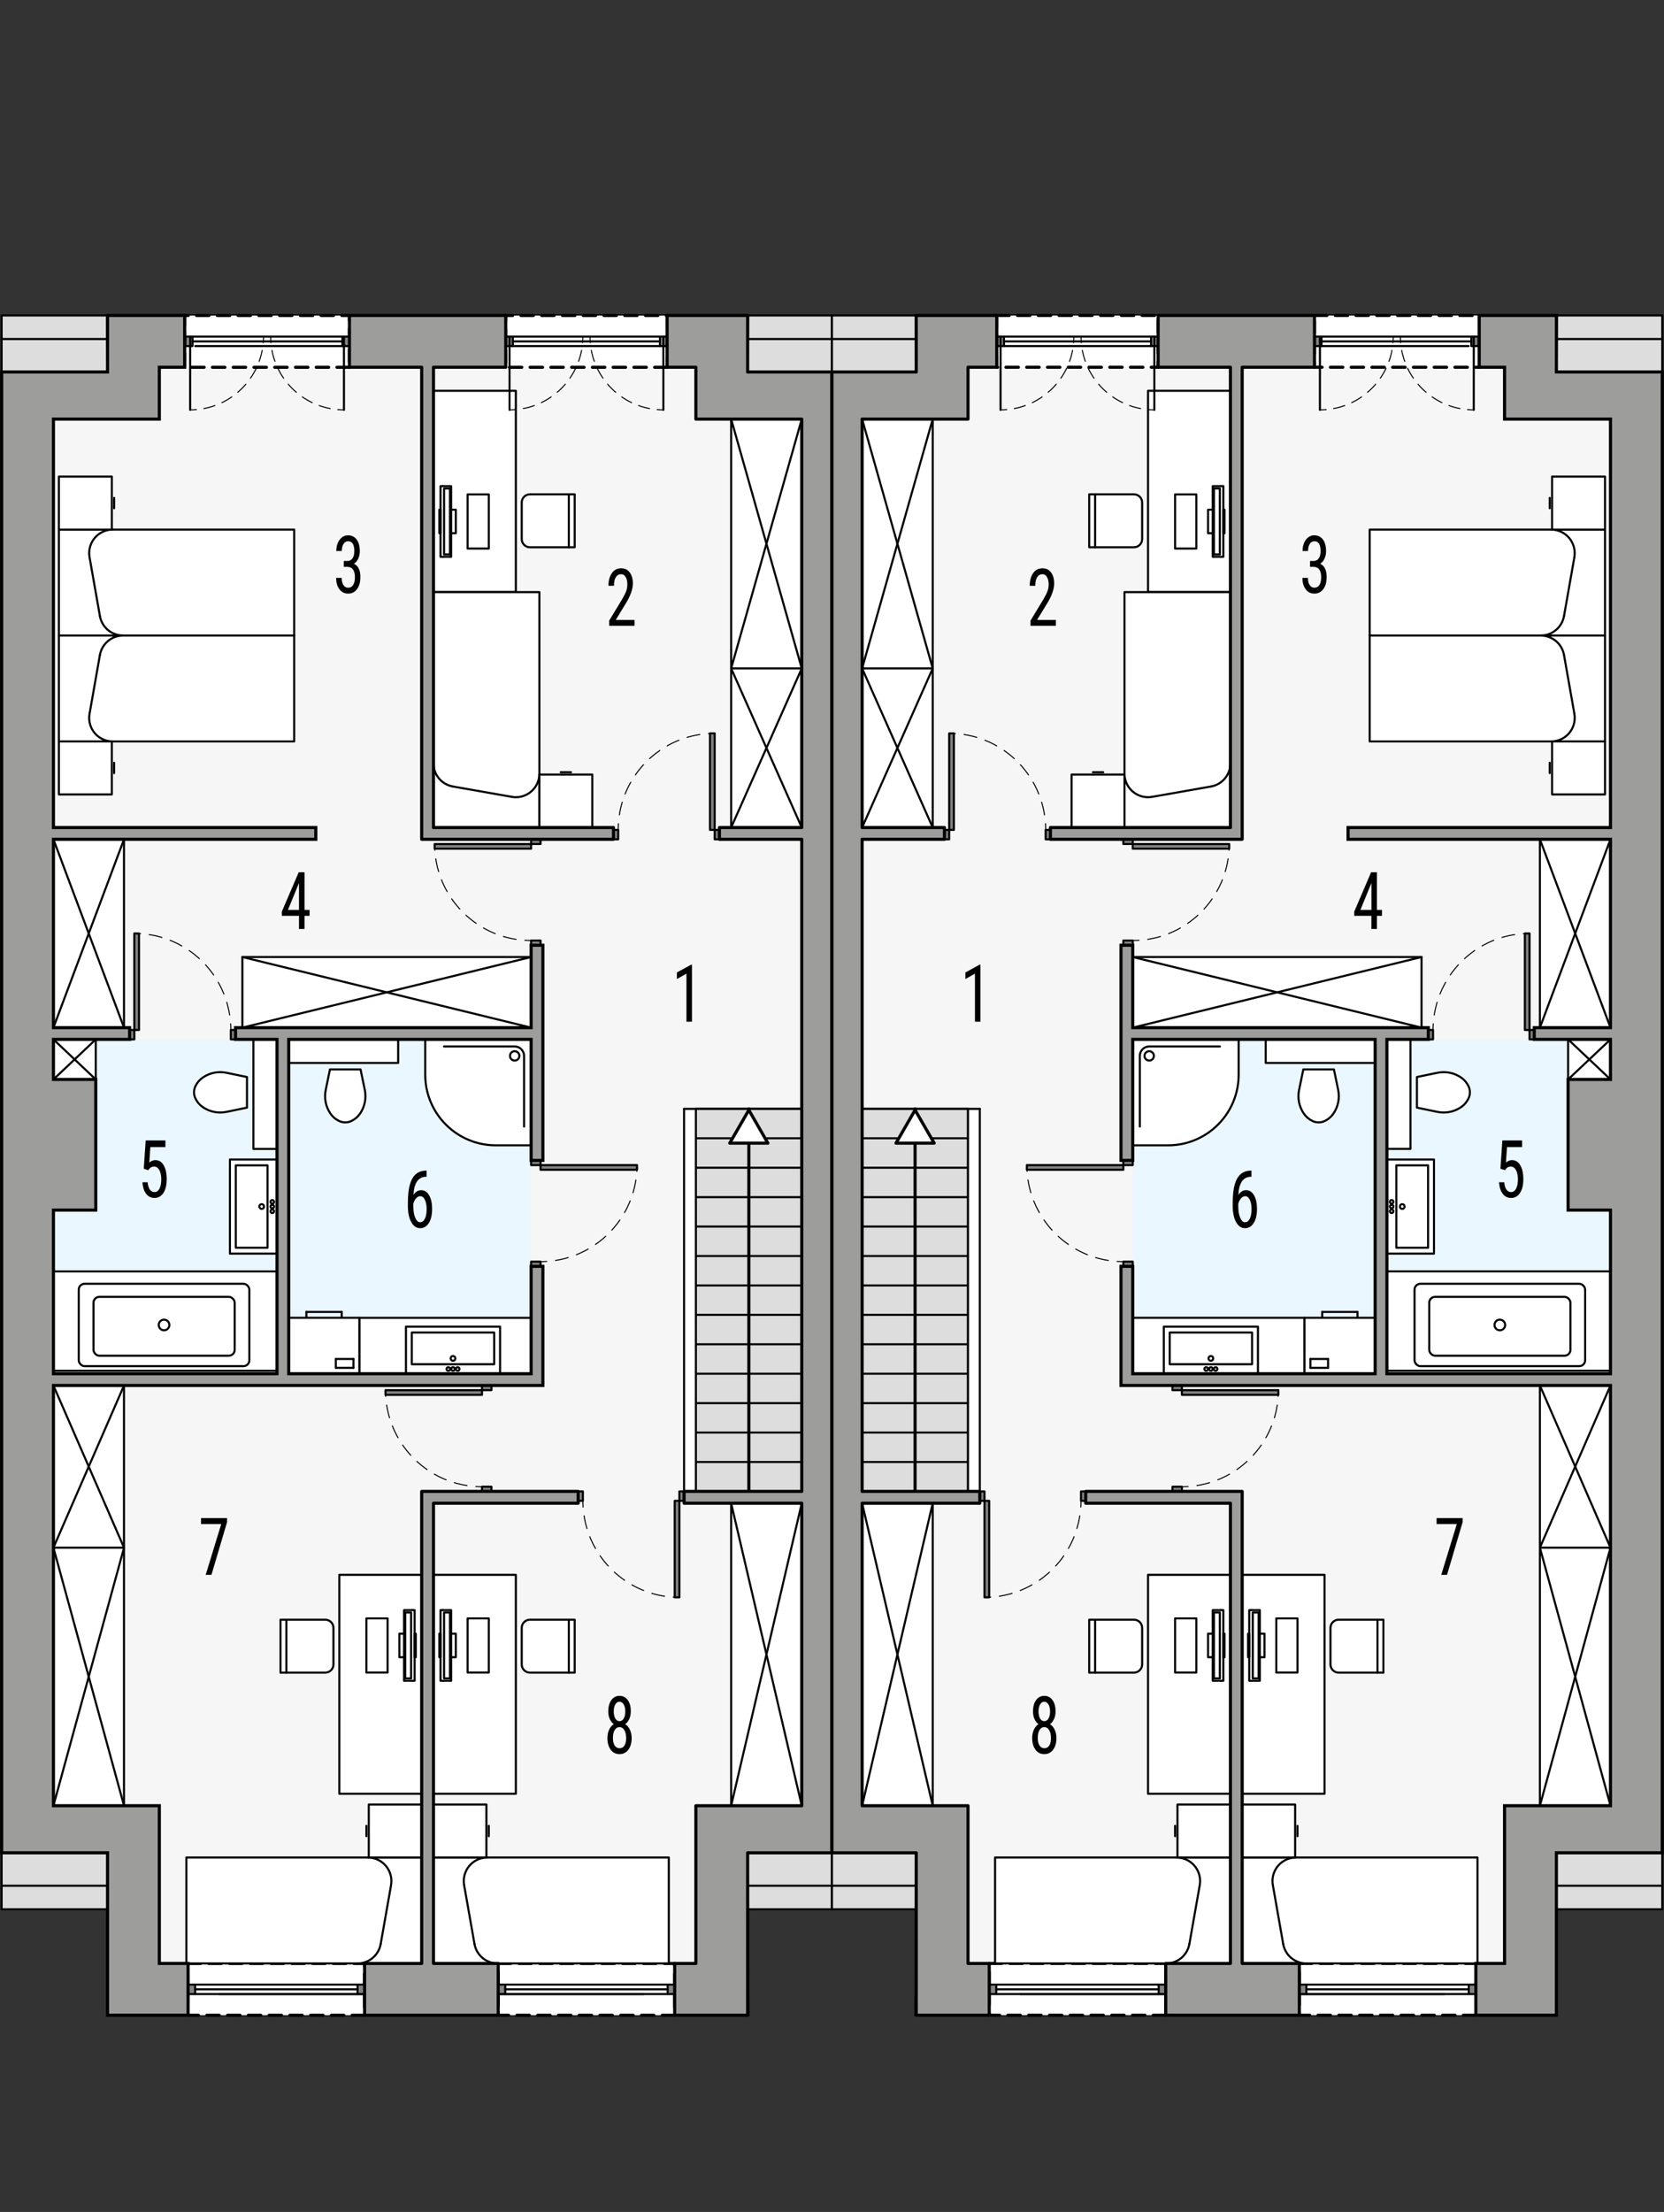 <?xml version="1.0" encoding="UTF-8"?><svg id="a" xmlns="http://www.w3.org/2000/svg" viewBox="0 0 400.87 532.67"><rect x="0" y="0" width="400.87" height="532.67" fill="#333333" stroke="none"/><rect x=".4" y="75.97" width="200.03" height="383.81" transform="translate(200.82 535.75) rotate(-180)" style="fill:#ddd; stroke:#000; stroke-linecap:round; stroke-linejoin:round; stroke-width:.5px;"/><polygon points="25.91 89.58 25.78 75.97 180.2 75.97 180.11 89.58 200.42 89.68 200.42 446.18 180.11 446.18 180.33 485.29 25.91 485.29 25.91 446.18 .4 446.18 .4 89.58 25.91 89.58" style="fill:#f6f6f6; stroke:#000; stroke-miterlimit:10; stroke-width:.5px;"/><rect x="12.87" y="250.3" width="115.09" height="80.5" transform="translate(140.82 581.11) rotate(-180)" style="fill:#ebf7fe; stroke-width:0px;"/><rect x="167.64" y="267.03" width="25.51" height="92.13" transform="translate(360.79 626.18) rotate(-180)" style="fill:#ddd; stroke:#000; stroke-linecap:round; stroke-linejoin:round; stroke-width:.5px;"/><rect x="121.84" y="75.97" width="38.87" height="12.47" transform="translate(282.55 164.42) rotate(-180)" style="fill:#fff; stroke:#000; stroke-dasharray:0 0 3 2; stroke-linecap:round; stroke-linejoin:round; stroke-width:.75px;"/><rect x="44.49" y="75.97" width="39.68" height="12.47" transform="translate(128.67 164.42) rotate(-180)" style="fill:#fff; stroke:#000; stroke-dasharray:0 0 3 2; stroke-linecap:round; stroke-linejoin:round; stroke-width:.75px;"/><rect x="45.31" y="472.82" width="42.52" height="12.47" transform="translate(133.13 958.12) rotate(-180)" style="fill:#fff; stroke:#000; stroke-dasharray:0 0 3 2; stroke-linecap:round; stroke-linejoin:round; stroke-width:.75px;"/><rect x="120.02" y="472.82" width="42.52" height="12.47" transform="translate(282.55 958.12) rotate(-180)" style="fill:#fff; stroke:#000; stroke-dasharray:0 0 3 2; stroke-linecap:round; stroke-linejoin:round; stroke-width:.75px;"/><rect x="86.57" y="317.34" width="41.39" height="13.46" transform="translate(214.52 648.15) rotate(-180)" style="fill:#fff; stroke:#000; stroke-linecap:round; stroke-linejoin:round; stroke-width:.5px;"/><rect x="164.8" y="267.03" width="2.83" height="92.13" transform="translate(332.44 626.18) rotate(-180)" style="fill:#fff; stroke-width:0px;"/><rect x="69.56" y="250.3" width="26.36" height="5.67" transform="translate(165.48 506.27) rotate(-180)" style="fill:#fff; stroke:#000; stroke-linecap:round; stroke-linejoin:round; stroke-width:.5px;"/><rect x="61.06" y="250.3" width="5.67" height="26.36" transform="translate(127.78 526.97) rotate(-180)" style="fill:#fff; stroke:#000; stroke-linecap:round; stroke-linejoin:round; stroke-width:.5px;"/><rect x="12.87" y="306.16" width="53.86" height="23.93" transform="translate(79.59 636.26) rotate(-180)" style="fill:#fff; stroke:#000; stroke-linecap:round; stroke-linejoin:round; stroke-width:.5px;"/><rect x="12.87" y="250.3" width="10.2" height="9.64" transform="translate(35.94 510.24) rotate(-180)" style="fill:#fff; stroke:#000; stroke-linecap:round; stroke-linejoin:round; stroke-width:.5px;"/><rect x="58.38" y="230.46" width="69.57" height="17.01" transform="translate(186.34 477.93) rotate(-180)" style="fill:#fff; stroke:#000; stroke-linecap:round; stroke-linejoin:round; stroke-width:.5px;"/><rect x="12.87" y="202.11" width="17.01" height="45.35" transform="translate(42.74 449.58) rotate(-180)" style="fill:#fff; stroke:#000; stroke-linecap:round; stroke-linejoin:round; stroke-width:.5px;"/><rect x="18.97" y="309.15" width="41.1" height="19.84" rx="1.42" ry="1.42" style="fill:#fff; stroke:#000; stroke-linecap:round; stroke-linejoin:round; stroke-width:.5px;"/><rect x="22.52" y="312.3" width="34.02" height="14.17" rx="1.42" ry="1.42" style="fill:none; stroke:#000; stroke-linecap:round; stroke-linejoin:round; stroke-width:.5px;"/><path d="M40.8,319.07c0-.7-.57-1.28-1.28-1.28s-1.28.57-1.28,1.28.57,1.28,1.28,1.28,1.28-.57,1.28-1.28h0Z" style="fill:none; stroke:#000; stroke-linecap:round; stroke-linejoin:round; stroke-width:.5px;"/><rect x="104.43" y="379.24" width="19.84" height="52.72" style="fill:#fff; stroke:#000; stroke-linecap:round; stroke-linejoin:round; stroke-width:.5px;"/><rect x="81.75" y="379.24" width="19.84" height="52.72" style="fill:#fff; stroke:#000; stroke-linecap:round; stroke-linejoin:round; stroke-width:.5px;"/><rect x="104.43" y="94.11" width="19.84" height="48.47" style="fill:#fff; stroke:#000; stroke-linecap:round; stroke-linejoin:round; stroke-width:.5px;"/><polyline points="70.87 153.04 70.87 178.55 14.18 178.55 14.18 153.04 70.87 153.04" style="fill:#fff; stroke:#000; stroke-linecap:round; stroke-linejoin:round; stroke-width:.5px;"/><line x1="24.07" y1="157.73" x2="21.57" y2="171.9" style="fill:#fff; stroke:#000; stroke-linecap:round; stroke-linejoin:round; stroke-width:.5px;"/><path d="M24.07,157.73c.48-2.71,2.83-4.68,5.58-4.68" style="fill:#fff; stroke:#000; stroke-linecap:round; stroke-linejoin:round; stroke-width:.5px;"/><path d="M27.15,178.55c-3.13,0-5.67-2.54-5.67-5.67,0-.33.03-.66.09-.98" style="fill:#fff; stroke:#000; stroke-linecap:round; stroke-linejoin:round; stroke-width:.5px;"/><line x1="27.5" y1="186.17" x2="27.5" y2="183.69" style="fill:#fff; stroke:#000; stroke-linecap:round; stroke-linejoin:round; stroke-width:.5px;"/><polyline points="26.94 178.55 14.18 178.55 14.18 191.31 26.94 191.31 26.94 178.55" style="fill:#fff; stroke:#000; stroke-linecap:round; stroke-linejoin:round; stroke-width:.5px;"/><polyline points="70.87 153.04 70.87 127.53 14.18 127.53 14.18 153.04 70.87 153.04" style="fill:#fff; stroke:#000; stroke-linecap:round; stroke-linejoin:round; stroke-width:.5px;"/><line x1="24.07" y1="148.36" x2="21.57" y2="134.18" style="fill:#fff; stroke:#000; stroke-linecap:round; stroke-linejoin:round; stroke-width:.5px;"/><path d="M24.07,148.36c.48,2.71,2.83,4.68,5.58,4.68" style="fill:#fff; stroke:#000; stroke-linecap:round; stroke-linejoin:round; stroke-width:.5px;"/><path d="M27.15,127.53c-.33,0-.66.03-.98.09-3.08.54-5.14,3.48-4.6,6.57" style="fill:#fff; stroke:#000; stroke-linecap:round; stroke-linejoin:round; stroke-width:.5px;"/><line x1="27.5" y1="119.91" x2="27.5" y2="122.39" style="fill:#fff; stroke:#000; stroke-linecap:round; stroke-linejoin:round; stroke-width:.5px;"/><polyline points="26.94 127.53 14.18 127.53 14.18 114.77 26.94 114.77 26.94 127.53" style="fill:#fff; stroke:#000; stroke-linecap:round; stroke-linejoin:round; stroke-width:.5px;"/><path d="M127.95,250.3v25.51h-8.5c-9.39,0-17.01-7.61-17.01-17.01v-8.5h25.51Z" style="fill:#fff; stroke:#000; stroke-linecap:round; stroke-linejoin:round; stroke-width:.5px;"/><path d="M126.25,271.29v-17.02c0-1.25-1.02-2.27-2.27-2.27h-17.02" style="fill:#fff; stroke:#000; stroke-linecap:round; stroke-linejoin:round; stroke-width:.5px;"/><path d="M125.12,254.27c0-.63-.51-1.13-1.13-1.13s-1.13.51-1.13,1.13c0,.63.51,1.13,1.13,1.13s1.13-.51,1.13-1.13h0Z" style="fill:#fff; stroke:#000; stroke-linecap:round; stroke-linejoin:round; stroke-width:.5px;"/><path d="M86.86,257.53l1.02,4.93c.42,2.01-.01,4.1-1.19,5.78-.53.75-1.25,1.34-2.08,1.73-.91.42-1.96.42-2.87,0-.83-.39-1.55-.98-2.08-1.73-1.18-1.68-1.61-3.77-1.19-5.78l1.02-4.93h7.37" style="fill:#fff; stroke:#000; stroke-linecap:round; stroke-linejoin:round; stroke-width:.5px;"/><polyline points="120.47 330.81 120.47 319.47 97.8 319.47 97.8 330.81 120.47 330.81" style="fill:#fff; stroke:#000; stroke-linecap:round; stroke-linejoin:round; stroke-width:.5px;"/><rect x="99.21" y="320.88" width="19.84" height="7.65" style="fill:#fff; stroke:#000; stroke-linecap:round; stroke-linejoin:round; stroke-width:.5px;"/><path d="M109.7,327.12c0-.31-.25-.57-.57-.57s-.57.25-.57.57c0,.31.25.57.57.57s.57-.25.57-.57h0Z" style="fill:#fff; stroke:#000; stroke-linecap:round; stroke-linejoin:round; stroke-width:.5px;"/><path d="M109.56,329.67c0-.23-.19-.43-.43-.43s-.43.19-.43.43c0,.23.19.43.43.43s.43-.19.43-.43h0Z" style="fill:#fff; stroke:#000; stroke-linecap:round; stroke-linejoin:round; stroke-width:.5px;"/><path d="M108.43,329.67c0-.23-.19-.43-.43-.43s-.43.19-.43.43c0,.23.19.43.43.43s.43-.19.43-.43h0Z" style="fill:#fff; stroke:#000; stroke-linecap:round; stroke-linejoin:round; stroke-width:.5px;"/><path d="M110.69,329.67c0-.23-.19-.43-.43-.43s-.43.19-.43.43c0,.23.19.43.43.43s.43-.19.43-.43h0Z" style="fill:#fff; stroke:#000; stroke-linecap:round; stroke-linejoin:round; stroke-width:.5px;"/><line x1="73.81" y1="315.92" x2="82.32" y2="315.92" style="fill:#fff; stroke:#000; stroke-linecap:round; stroke-linejoin:round; stroke-width:.5px;"/><line x1="73.81" y1="317.34" x2="73.81" y2="315.92" style="fill:#fff; stroke:#000; stroke-linecap:round; stroke-linejoin:round; stroke-width:.5px;"/><line x1="82.32" y1="315.92" x2="82.32" y2="317.34" style="fill:#fff; stroke:#000; stroke-linecap:round; stroke-linejoin:round; stroke-width:.5px;"/><rect x="69.56" y="317.34" width="17.01" height="13.46" style="fill:#fff; stroke:#000; stroke-linecap:round; stroke-linejoin:round; stroke-width:.5px;"/><line x1="80.9" y1="327.26" x2="85.15" y2="327.26" style="fill:#fff; stroke:#000; stroke-linecap:round; stroke-linejoin:round; stroke-width:.5px;"/><line x1="80.9" y1="329.39" x2="80.9" y2="327.26" style="fill:#fff; stroke:#000; stroke-linecap:round; stroke-linejoin:round; stroke-width:.5px;"/><line x1="85.15" y1="327.26" x2="85.15" y2="329.39" style="fill:#fff; stroke:#000; stroke-linecap:round; stroke-linejoin:round; stroke-width:.5px;"/><line x1="85.15" y1="329.39" x2="80.9" y2="329.39" style="fill:#fff; stroke:#000; stroke-linecap:round; stroke-linejoin:round; stroke-width:.5px;"/><path d="M138.44,402.79h-10.77c-1.1,0-1.98-.89-1.98-1.98v-8.79c0-1.1.89-1.98,1.98-1.98h10.77v12.76" style="fill:#fff; stroke:#000; stroke-linecap:round; stroke-linejoin:round; stroke-width:.5px;"/><line x1="137.03" y1="402.79" x2="137.03" y2="390.03" style="fill:#fff; stroke:#000; stroke-linecap:round; stroke-linejoin:round; stroke-width:.5px;"/><line x1="106.69" y1="404.75" x2="106.69" y2="387.74" style="fill:#fff; stroke:#000; stroke-linecap:round; stroke-linejoin:round; stroke-width:.5px;"/><rect x="106.13" y="387.74" width="2.55" height="17.01" style="fill:#fff; stroke:#000; stroke-linecap:round; stroke-linejoin:round; stroke-width:.5px;"/><rect x="106.98" y="388.31" width="1.42" height="15.87" style="fill:#fff; stroke:#000; stroke-linecap:round; stroke-linejoin:round; stroke-width:.5px;"/><rect x="108.68" y="393.41" width="1.13" height="5.67" style="fill:#fff; stroke:#000; stroke-linecap:round; stroke-linejoin:round; stroke-width:.5px;"/><polyline points="112.65 389.73 112.65 402.77 117.75 402.77 117.75 389.73 112.65 389.73" style="fill:#fff; stroke:#000; stroke-linecap:round; stroke-linejoin:round; stroke-width:.5px;"/><rect x="105.84" y="393.41" width=".28" height="5.67" style="fill:#fff; stroke:#000; stroke-linecap:round; stroke-linejoin:round; stroke-width:.5px;"/><path d="M67.58,402.79h10.77c1.1,0,1.98-.89,1.98-1.98v-8.79c0-1.1-.89-1.98-1.98-1.98h-10.77s0,12.76,0,12.76" style="fill:#fff; stroke:#000; stroke-linecap:round; stroke-linejoin:round; stroke-width:.5px;"/><line x1="68.99" y1="402.79" x2="68.99" y2="390.03" style="fill:#fff; stroke:#000; stroke-linecap:round; stroke-linejoin:round; stroke-width:.5px;"/><line x1="99.32" y1="404.75" x2="99.32" y2="387.74" style="fill:#fff; stroke:#000; stroke-linecap:round; stroke-linejoin:round; stroke-width:.5px;"/><rect x="97.34" y="387.74" width="2.55" height="17.01" style="fill:#fff; stroke:#000; stroke-linecap:round; stroke-linejoin:round; stroke-width:.5px;"/><rect x="97.62" y="388.31" width="1.42" height="15.87" style="fill:#fff; stroke:#000; stroke-linecap:round; stroke-linejoin:round; stroke-width:.5px;"/><rect x="96.21" y="393.41" width="1.13" height="5.67" style="fill:#fff; stroke:#000; stroke-linecap:round; stroke-linejoin:round; stroke-width:.5px;"/><polyline points="93.37 389.73 93.37 402.77 88.27 402.77 88.27 389.73 93.37 389.73" style="fill:#fff; stroke:#000; stroke-linecap:round; stroke-linejoin:round; stroke-width:.5px;"/><rect x="99.89" y="393.41" width=".28" height="5.67" style="fill:#fff; stroke:#000; stroke-linecap:round; stroke-linejoin:round; stroke-width:.5px;"/><path d="M138.44,119.04h-10.77c-1.1,0-1.98.89-1.98,1.98v8.79c0,1.1.89,1.98,1.98,1.98h10.77s0-12.76,0-12.76" style="fill:#fff; stroke:#000; stroke-linecap:round; stroke-linejoin:round; stroke-width:.5px;"/><line x1="137.03" y1="119.04" x2="137.03" y2="131.8" style="fill:#fff; stroke:#000; stroke-linecap:round; stroke-linejoin:round; stroke-width:.5px;"/><line x1="106.69" y1="117.07" x2="106.69" y2="134.08" style="fill:#fff; stroke:#000; stroke-linecap:round; stroke-linejoin:round; stroke-width:.5px;"/><rect x="106.13" y="117.07" width="2.55" height="17.01" style="fill:#fff; stroke:#000; stroke-linecap:round; stroke-linejoin:round; stroke-width:.5px;"/><rect x="106.98" y="117.64" width="1.42" height="15.87" style="fill:#fff; stroke:#000; stroke-linecap:round; stroke-linejoin:round; stroke-width:.5px;"/><rect x="108.68" y="122.74" width="1.13" height="5.67" style="fill:#fff; stroke:#000; stroke-linecap:round; stroke-linejoin:round; stroke-width:.5px;"/><polyline points="112.65 132.1 112.65 119.06 117.75 119.06 117.75 132.1 112.65 132.1" style="fill:#fff; stroke:#000; stroke-linecap:round; stroke-linejoin:round; stroke-width:.5px;"/><rect x="105.84" y="122.74" width=".28" height="5.67" style="fill:#fff; stroke:#000; stroke-linecap:round; stroke-linejoin:round; stroke-width:.5px;"/><polyline points="104.43 142.59 129.94 142.59 129.94 199.28 104.43 199.28 104.43 142.59" style="fill:#fff; stroke:#000; stroke-linecap:round; stroke-linejoin:round; stroke-width:.5px;"/><line x1="109.11" y1="189.4" x2="123.28" y2="191.89" style="fill:#fff; stroke:#000; stroke-linecap:round; stroke-linejoin:round; stroke-width:.5px;"/><path d="M109.11,189.4c-2.71-.48-4.68-2.83-4.68-5.58" style="fill:#fff; stroke:#000; stroke-linecap:round; stroke-linejoin:round; stroke-width:.5px;"/><path d="M129.94,186.31c0,3.13-2.54,5.67-5.67,5.67-.33,0-.66-.03-.98-.09" style="fill:#fff; stroke:#000; stroke-linecap:round; stroke-linejoin:round; stroke-width:.5px;"/><line x1="137.56" y1="185.96" x2="135.08" y2="185.96" style="fill:#fff; stroke:#000; stroke-linecap:round; stroke-linejoin:round; stroke-width:.5px;"/><polyline points="129.94 186.52 129.94 199.28 142.69 199.28 142.69 186.52 129.94 186.52" style="fill:#fff; stroke:#000; stroke-linecap:round; stroke-linejoin:round; stroke-width:.5px;"/><path d="M163.67,384.66c-.5,0-1-.02-1.5-.05" style="fill:none; stroke:#000; stroke-linecap:round; stroke-linejoin:round; stroke-width:.25px;"/><path d="M160.09,384.39c-10.31-1.6-18.39-9.97-19.52-20.43" style="fill:none; stroke:#000; stroke-dasharray:0 0 3.14 2.09; stroke-linecap:round; stroke-linejoin:round; stroke-width:.25px;"/><path d="M140.47,362.92c-.03-.5-.05-1-.05-1.5" style="fill:none; stroke:#000; stroke-linecap:round; stroke-linejoin:round; stroke-width:.25px;"/><rect x="163.67" y="359.15" width="1.13" height="2.27" style="fill:#848484; stroke:#000; stroke-linecap:round; stroke-linejoin:round; stroke-width:.5px;"/><rect x="139.29" y="359.15" width="1.13" height="2.27" style="fill:#848484; stroke:#000; stroke-linecap:round; stroke-linejoin:round; stroke-width:.5px;"/><rect x="162.54" y="361.42" width="1.13" height="23.24" style="fill:#848484; stroke:#000; stroke-linecap:round; stroke-linejoin:round; stroke-width:.5px;"/><path d="M92.87,334.77c0,.5.02,1,.05,1.5" style="fill:none; stroke:#000; stroke-linecap:round; stroke-linejoin:round; stroke-width:.25px;"/><path d="M93.15,338.36c1.6,10.31,9.97,18.39,20.42,19.52" style="fill:none; stroke:#000; stroke-dasharray:0 0 3.14 2.09; stroke-linecap:round; stroke-linejoin:round; stroke-width:.25px;"/><path d="M114.62,357.97c.5.03,1,.05,1.5.05" style="fill:none; stroke:#000; stroke-linecap:round; stroke-linejoin:round; stroke-width:.25px;"/><rect x="116.12" y="333.64" width="2.27" height="1.13" style="fill:#848484; stroke:#000; stroke-linecap:round; stroke-linejoin:round; stroke-width:.5px;"/><rect x="116.12" y="358.02" width="2.27" height="1.13" style="fill:#848484; stroke:#000; stroke-linecap:round; stroke-linejoin:round; stroke-width:.5px;"/><rect x="92.87" y="334.77" width="23.24" height="1.13" style="fill:#848484; stroke:#000; stroke-linecap:round; stroke-linejoin:round; stroke-width:.5px;"/><path d="M104.71,203.25c0,.5.02,1,.05,1.5" style="fill:none; stroke:#000; stroke-linecap:round; stroke-linejoin:round; stroke-width:.25px;"/><path d="M104.98,206.83c1.6,10.31,9.97,18.39,20.42,19.52" style="fill:none; stroke:#000; stroke-dasharray:0 0 3.14 2.09; stroke-linecap:round; stroke-linejoin:round; stroke-width:.25px;"/><path d="M126.45,226.44c.5.03,1,.05,1.5.05" style="fill:none; stroke:#000; stroke-linecap:round; stroke-linejoin:round; stroke-width:.25px;"/><rect x="127.95" y="202.11" width="2.27" height="1.13" style="fill:#848484; stroke:#000; stroke-linecap:round; stroke-linejoin:round; stroke-width:.5px;"/><rect x="127.95" y="226.49" width="2.27" height="1.13" style="fill:#848484; stroke:#000; stroke-linecap:round; stroke-linejoin:round; stroke-width:.5px;"/><rect x="104.71" y="203.25" width="23.24" height="1.13" style="fill:#848484; stroke:#000; stroke-linecap:round; stroke-linejoin:round; stroke-width:.5px;"/><path d="M153.47,280.57c0,.5-.02,1-.05,1.5" style="fill:none; stroke:#000; stroke-linecap:round; stroke-linejoin:round; stroke-width:.25px;"/><path d="M153.19,284.15c-1.6,10.31-9.97,18.39-20.42,19.52" style="fill:none; stroke:#000; stroke-dasharray:0 0 3.14 2.09; stroke-linecap:round; stroke-linejoin:round; stroke-width:.25px;"/><path d="M131.72,303.77c-.5.03-1,.05-1.5.05" style="fill:none; stroke:#000; stroke-linecap:round; stroke-linejoin:round; stroke-width:.25px;"/><rect x="127.95" y="279.44" width="2.27" height="1.13" style="fill:#848484; stroke:#000; stroke-linecap:round; stroke-linejoin:round; stroke-width:.5px;"/><rect x="127.95" y="303.82" width="2.27" height="1.13" style="fill:#848484; stroke:#000; stroke-linecap:round; stroke-linejoin:round; stroke-width:.5px;"/><rect x="130.22" y="280.57" width="23.24" height="1.13" style="fill:#848484; stroke:#000; stroke-linecap:round; stroke-linejoin:round; stroke-width:.5px;"/><path d="M172.17,176.6c-.5,0-1,.02-1.5.05" style="fill:none; stroke:#000; stroke-linecap:round; stroke-linejoin:round; stroke-width:.25px;"/><path d="M168.59,176.88c-10.31,1.59-18.39,9.97-19.52,20.42" style="fill:none; stroke:#000; stroke-dasharray:0 0 3.14 2.09; stroke-linecap:round; stroke-linejoin:round; stroke-width:.25px;"/><path d="M148.98,198.35c-.03.5-.05,1-.05,1.5" style="fill:none; stroke:#000; stroke-linecap:round; stroke-linejoin:round; stroke-width:.25px;"/><rect x="172.17" y="199.85" width="1.13" height="2.27" style="fill:#848484; stroke:#000; stroke-linecap:round; stroke-linejoin:round; stroke-width:.5px;"/><rect x="147.8" y="199.85" width="1.13" height="2.27" style="fill:#848484; stroke:#000; stroke-linecap:round; stroke-linejoin:round; stroke-width:.5px;"/><rect x="171.04" y="176.6" width="1.13" height="23.24" style="fill:#848484; stroke:#000; stroke-linecap:round; stroke-linejoin:round; stroke-width:.5px;"/><path d="M59.5,259.36l-4.93-1.02c-2.01-.42-4.1.01-5.78,1.19-.75.53-1.34,1.25-1.73,2.08-.42.91-.42,1.96,0,2.87.39.83.98,1.55,1.73,2.08,1.68,1.18,3.77,1.61,5.78,1.19l4.93-1.02v-7.37" style="fill:#fff; stroke:#000; stroke-linecap:round; stroke-linejoin:round; stroke-width:.5px;"/><polyline points="66.73 279.22 55.39 279.22 55.39 301.89 66.73 301.89 66.73 279.22" style="fill:#fff; stroke:#000; stroke-linecap:round; stroke-linejoin:round; stroke-width:.5px;"/><rect x="56.8" y="280.63" width="7.65" height="19.84" style="fill:#fff; stroke:#000; stroke-linecap:round; stroke-linejoin:round; stroke-width:.5px;"/><path d="M63.61,290.55c0-.31-.25-.57-.57-.57s-.57.25-.57.57c0,.31.25.57.57.57s.57-.25.57-.57h0Z" style="fill:#fff; stroke:#000; stroke-linecap:round; stroke-linejoin:round; stroke-width:.5px;"/><path d="M66.02,290.55c0-.23-.19-.43-.43-.43s-.43.19-.43.43c0,.23.19.43.43.43s.43-.19.43-.43h0Z" style="fill:#fff; stroke:#000; stroke-linecap:round; stroke-linejoin:round; stroke-width:.5px;"/><path d="M66.02,291.69c0-.23-.19-.43-.43-.43s-.43.19-.43.43.19.43.43.43.43-.19.43-.43h0Z" style="fill:#fff; stroke:#000; stroke-linecap:round; stroke-linejoin:round; stroke-width:.5px;"/><path d="M66.02,289.42c0-.23-.19-.43-.43-.43s-.43.19-.43.43c0,.23.19.43.43.43s.43-.19.43-.43h0Z" style="fill:#fff; stroke:#000; stroke-linecap:round; stroke-linejoin:round; stroke-width:.5px;"/><path d="M32.36,224.79c.5,0,1,.02,1.5.05" style="fill:none; stroke:#000; stroke-linecap:round; stroke-linejoin:round; stroke-width:.25px;"/><path d="M35.94,225.06c10.31,1.59,18.39,9.97,19.52,20.42" style="fill:none; stroke:#000; stroke-dasharray:0 0 3.14 2.09; stroke-linecap:round; stroke-linejoin:round; stroke-width:.25px;"/><path d="M55.56,246.53c.03.5.05,1,.05,1.5" style="fill:none; stroke:#000; stroke-linecap:round; stroke-linejoin:round; stroke-width:.25px;"/><rect x="31.23" y="248.03" width="1.13" height="2.27" style="fill:#848484; stroke:#000; stroke-linecap:round; stroke-linejoin:round; stroke-width:.5px;"/><rect x="55.61" y="248.03" width="1.13" height="2.27" style="fill:#848484; stroke:#000; stroke-linecap:round; stroke-linejoin:round; stroke-width:.5px;"/><rect x="32.36" y="224.79" width="1.13" height="23.24" style="fill:#848484; stroke:#000; stroke-linecap:round; stroke-linejoin:round; stroke-width:.5px;"/><polyline points="120.02 477.92 120.02 480.19 121.72 480.19 121.72 477.92 120.02 477.92" style="fill:#848484; stroke:#000; stroke-linecap:round; stroke-linejoin:round; stroke-width:.5px;"/><polyline points="160.84 477.92 160.84 480.19 162.54 480.19 162.54 477.92 160.84 477.92" style="fill:#848484; stroke:#000; stroke-linecap:round; stroke-linejoin:round; stroke-width:.5px;"/><line x1="121.72" y1="477.92" x2="160.84" y2="477.92" style="fill:#fff; stroke:#000; stroke-linecap:round; stroke-linejoin:round; stroke-width:.5px;"/><line x1="121.72" y1="479.06" x2="160.84" y2="479.06" style="fill:#fff; stroke:#000; stroke-linecap:round; stroke-linejoin:round; stroke-width:.5px;"/><line x1="121.72" y1="480.19" x2="160.84" y2="480.19" style="fill:#fff; stroke:#000; stroke-linecap:round; stroke-linejoin:round; stroke-width:.5px;"/><polyline points="44.9 472.82 44.9 447.31 101.59 447.31 101.59 472.82 44.9 472.82" style="fill:#fff; stroke:#000; stroke-linecap:round; stroke-linejoin:round; stroke-width:.5px;"/><line x1="91.71" y1="468.14" x2="94.21" y2="453.96" style="fill:#fff; stroke:#000; stroke-linecap:round; stroke-linejoin:round; stroke-width:.5px;"/><path d="M91.71,468.14c-.48,2.71-2.83,4.68-5.58,4.68" style="fill:#fff; stroke:#000; stroke-linecap:round; stroke-linejoin:round; stroke-width:.5px;"/><path d="M88.62,447.31c3.13,0,5.67,2.54,5.67,5.67,0,.33-.03.66-.09.98" style="fill:#fff; stroke:#000; stroke-linecap:round; stroke-linejoin:round; stroke-width:.5px;"/><line x1="88.27" y1="439.69" x2="88.27" y2="442.17" style="fill:#fff; stroke:#000; stroke-linecap:round; stroke-linejoin:round; stroke-width:.5px;"/><polyline points="88.84 447.31 101.59 447.31 101.59 434.55 88.84 434.55 88.84 447.31" style="fill:#fff; stroke:#000; stroke-linecap:round; stroke-linejoin:round; stroke-width:.5px;"/><polyline points="161.12 472.82 161.12 447.31 104.43 447.31 104.43 472.82 161.12 472.82" style="fill:#fff; stroke:#000; stroke-linecap:round; stroke-linejoin:round; stroke-width:.5px;"/><line x1="114.31" y1="468.14" x2="111.81" y2="453.96" style="fill:#fff; stroke:#000; stroke-linecap:round; stroke-linejoin:round; stroke-width:.5px;"/><path d="M114.31,468.14c.48,2.71,2.83,4.68,5.58,4.68" style="fill:#fff; stroke:#000; stroke-linecap:round; stroke-linejoin:round; stroke-width:.5px;"/><path d="M117.39,447.31c-.33,0-.66.03-.98.09-3.08.54-5.14,3.48-4.6,6.57" style="fill:#fff; stroke:#000; stroke-linecap:round; stroke-linejoin:round; stroke-width:.5px;"/><line x1="117.75" y1="439.69" x2="117.75" y2="442.17" style="fill:#fff; stroke:#000; stroke-linecap:round; stroke-linejoin:round; stroke-width:.5px;"/><polyline points="117.18 447.31 104.43 447.31 104.43 434.55 117.18 434.55 117.18 447.31" style="fill:#fff; stroke:#000; stroke-linecap:round; stroke-linejoin:round; stroke-width:.5px;"/><polyline points="87.83 477.92 87.83 480.19 86.13 480.19 86.13 477.92 87.83 477.92" style="fill:#848484; stroke:#000; stroke-linecap:round; stroke-linejoin:round; stroke-width:.5px;"/><polyline points="47.01 477.92 47.01 480.19 45.31 480.19 45.31 477.92 47.01 477.92" style="fill:#848484; stroke:#000; stroke-linecap:round; stroke-linejoin:round; stroke-width:.5px;"/><line x1="86.13" y1="477.92" x2="47.01" y2="477.92" style="fill:#fff; stroke:#000; stroke-linecap:round; stroke-linejoin:round; stroke-width:.5px;"/><line x1="86.13" y1="479.06" x2="47.01" y2="479.06" style="fill:#fff; stroke:#000; stroke-linecap:round; stroke-linejoin:round; stroke-width:.5px;"/><line x1="86.13" y1="480.19" x2="47.01" y2="480.19" style="fill:#fff; stroke:#000; stroke-linecap:round; stroke-linejoin:round; stroke-width:.5px;"/><polyline points="121.84 81.07 121.84 83.34 123.54 83.34 123.54 81.07 121.84 81.07" style="fill:#848484; stroke:#000; stroke-linecap:round; stroke-linejoin:round; stroke-width:.5px;"/><polyline points="158.98 81.07 158.98 83.34 160.68 83.34 160.68 81.07 158.98 81.07" style="fill:#848484; stroke:#000; stroke-linecap:round; stroke-linejoin:round; stroke-width:.5px;"/><line x1="123.54" y1="81.07" x2="158.98" y2="81.07" style="fill:#fff; stroke:#000; stroke-linecap:round; stroke-linejoin:round; stroke-width:.5px;"/><line x1="123.54" y1="82.21" x2="158.98" y2="82.21" style="fill:#fff; stroke:#000; stroke-linecap:round; stroke-linejoin:round; stroke-width:.5px;"/><line x1="123.54" y1="83.34" x2="158.98" y2="83.34" style="fill:#fff; stroke:#000; stroke-linecap:round; stroke-linejoin:round; stroke-width:.5px;"/><polyline points="84.18 81.07 84.18 83.34 82.48 83.34 82.48 81.07 84.18 81.07" style="fill:#848484; stroke:#000; stroke-linecap:round; stroke-linejoin:round; stroke-width:.5px;"/><polyline points="46.38 81.07 46.38 83.34 44.68 83.34 44.68 81.07 46.38 81.07" style="fill:#848484; stroke:#000; stroke-linecap:round; stroke-linejoin:round; stroke-width:.5px;"/><line x1="82.48" y1="81.07" x2="46.38" y2="81.07" style="fill:#fff; stroke:#000; stroke-linecap:round; stroke-linejoin:round; stroke-width:.5px;"/><line x1="82.48" y1="82.21" x2="46.38" y2="82.21" style="fill:#fff; stroke:#000; stroke-linecap:round; stroke-linejoin:round; stroke-width:.5px;"/><line x1="82.48" y1="83.34" x2="47.04" y2="83.34" style="fill:#fff; stroke:#000; stroke-linecap:round; stroke-linejoin:round; stroke-width:.5px;"/><line x1="122.75" y1="81.03" x2="122.75" y2="98.7" style="fill:#fff; stroke:#000; stroke-linecap:round; stroke-linejoin:round; stroke-width:.5px;"/><line x1="121.89" y1="81.03" x2="121.89" y2="81.03" style="fill:#fff; stroke:#000; stroke-linecap:round; stroke-linejoin:round; stroke-width:.5px;"/><path d="M122.75,98.7c.5,0,1.01-.02,1.5-.06" style="fill:none; stroke:#000; stroke-linecap:round; stroke-linejoin:round; stroke-width:.25px;"/><path d="M126.07,98.39c7.4-1.4,13.16-7.42,14.19-14.94" style="fill:none; stroke:#000; stroke-dasharray:0 0 2.75 1.83; stroke-linecap:round; stroke-linejoin:round; stroke-width:.25px;"/><path d="M140.35,82.53c.04-.49.06-.99.06-1.5" style="fill:none; stroke:#000; stroke-linecap:round; stroke-linejoin:round; stroke-width:.25px;"/><line x1="159.81" y1="81.03" x2="159.81" y2="98.7" style="fill:#fff; stroke:#000; stroke-linecap:round; stroke-linejoin:round; stroke-width:.5px;"/><line x1="160.67" y1="81.03" x2="160.67" y2="81.03" style="fill:#fff; stroke:#000; stroke-linecap:round; stroke-linejoin:round; stroke-width:.5px;"/><path d="M159.81,98.7c-.51,0-1.01-.02-1.5-.06" style="fill:none; stroke:#000; stroke-linecap:round; stroke-linejoin:round; stroke-width:.25px;"/><path d="M156.49,98.39c-7.4-1.4-13.16-7.42-14.19-14.94" style="fill:none; stroke:#000; stroke-dasharray:0 0 2.75 1.83; stroke-linecap:round; stroke-linejoin:round; stroke-width:.25px;"/><path d="M142.2,82.53c-.04-.49-.06-.99-.06-1.5" style="fill:none; stroke:#000; stroke-linecap:round; stroke-linejoin:round; stroke-width:.25px;"/><line x1="45.81" y1="81.03" x2="45.81" y2="98.7" style="fill:#fff; stroke:#000; stroke-linecap:round; stroke-linejoin:round; stroke-width:.5px;"/><path d="M45.81,98.7c.51,0,1.01-.02,1.5-.06" style="fill:none; stroke:#000; stroke-linecap:round; stroke-linejoin:round; stroke-width:.25px;"/><path d="M49.12,98.39c7.4-1.4,13.16-7.42,14.19-14.94" style="fill:none; stroke:#000; stroke-dasharray:0 0 2.75 1.83; stroke-linecap:round; stroke-linejoin:round; stroke-width:.25px;"/><path d="M63.41,82.53c.04-.49.06-.99.06-1.5" style="fill:none; stroke:#000; stroke-linecap:round; stroke-linejoin:round; stroke-width:.25px;"/><line x1="82.86" y1="81.03" x2="82.86" y2="98.7" style="fill:#fff; stroke:#000; stroke-linecap:round; stroke-linejoin:round; stroke-width:.5px;"/><path d="M82.86,98.7c-.51,0-1.01-.02-1.5-.06" style="fill:none; stroke:#000; stroke-linecap:round; stroke-linejoin:round; stroke-width:.25px;"/><path d="M79.55,98.39c-7.4-1.4-13.16-7.42-14.19-14.94" style="fill:none; stroke:#000; stroke-dasharray:0 0 2.75 1.83; stroke-linecap:round; stroke-linejoin:round; stroke-width:.25px;"/><path d="M65.26,82.53c-.04-.49-.06-.99-.06-1.5" style="fill:none; stroke:#000; stroke-linecap:round; stroke-linejoin:round; stroke-width:.25px;"/><line x1="167.64" y1="359.15" x2="167.64" y2="267.03" style="fill:none; stroke:#000; stroke-linecap:round; stroke-linejoin:round; stroke-width:.5px;"/><line x1="164.8" y1="359.15" x2="164.8" y2="267.03" style="fill:none; stroke:#000; stroke-linecap:round; stroke-linejoin:round; stroke-width:.5px;"/><line x1="164.8" y1="267.03" x2="193.15" y2="267.03" style="fill:none; stroke:#000; stroke-linecap:round; stroke-linejoin:round; stroke-width:.5px;"/><line x1="167.64" y1="274.11" x2="193.15" y2="274.11" style="fill:none; stroke:#000; stroke-linecap:round; stroke-linejoin:round; stroke-width:.5px;"/><line x1="167.64" y1="281.2" x2="193.15" y2="281.2" style="fill:none; stroke:#000; stroke-linecap:round; stroke-linejoin:round; stroke-width:.5px;"/><line x1="167.64" y1="288.29" x2="193.15" y2="288.29" style="fill:none; stroke:#000; stroke-linecap:round; stroke-linejoin:round; stroke-width:.5px;"/><line x1="167.64" y1="295.37" x2="193.15" y2="295.37" style="fill:none; stroke:#000; stroke-linecap:round; stroke-linejoin:round; stroke-width:.5px;"/><line x1="167.64" y1="302.46" x2="193.15" y2="302.46" style="fill:none; stroke:#000; stroke-linecap:round; stroke-linejoin:round; stroke-width:.5px;"/><line x1="167.64" y1="309.55" x2="193.15" y2="309.55" style="fill:none; stroke:#000; stroke-linecap:round; stroke-linejoin:round; stroke-width:.5px;"/><line x1="167.64" y1="316.63" x2="193.15" y2="316.63" style="fill:none; stroke:#000; stroke-linecap:round; stroke-linejoin:round; stroke-width:.5px;"/><line x1="167.64" y1="323.72" x2="193.15" y2="323.72" style="fill:none; stroke:#000; stroke-linecap:round; stroke-linejoin:round; stroke-width:.5px;"/><line x1="167.64" y1="330.81" x2="193.15" y2="330.81" style="fill:none; stroke:#000; stroke-linecap:round; stroke-linejoin:round; stroke-width:.5px;"/><line x1="167.64" y1="337.89" x2="193.15" y2="337.89" style="fill:none; stroke:#000; stroke-linecap:round; stroke-linejoin:round; stroke-width:.5px;"/><line x1="167.64" y1="344.98" x2="193.15" y2="344.98" style="fill:none; stroke:#000; stroke-linecap:round; stroke-linejoin:round; stroke-width:.5px;"/><line x1="167.64" y1="352.07" x2="193.15" y2="352.07" style="fill:none; stroke:#000; stroke-linecap:round; stroke-linejoin:round; stroke-width:.5px;"/><line x1="180.4" y1="267.03" x2="180.4" y2="359.15" style="fill:none; stroke:#000; stroke-linecap:round; stroke-linejoin:round; stroke-width:.75px;"/><line x1="127.95" y1="230.46" x2="58.38" y2="247.47" style="fill:none; stroke:#000; stroke-linecap:round; stroke-linejoin:round; stroke-width:.5px;"/><line x1="58.38" y1="230.46" x2="127.95" y2="247.47" style="fill:none; stroke:#000; stroke-linecap:round; stroke-linejoin:round; stroke-width:.5px;"/><rect x="176.14" y="100.92" width="17.01" height="98.36" transform="translate(369.29 300.2) rotate(-180)" style="fill:#fff; stroke:#000; stroke-linecap:round; stroke-linejoin:round; stroke-width:.5px;"/><line x1="193.15" y1="100.92" x2="176.14" y2="160.96" style="fill:none; stroke:#000; stroke-linecap:round; stroke-linejoin:round; stroke-width:.5px;"/><line x1="176.14" y1="100.92" x2="193.15" y2="160.96" style="fill:none; stroke:#000; stroke-linecap:round; stroke-linejoin:round; stroke-width:.5px;"/><line x1="193.15" y1="199.28" x2="176.14" y2="160.96" style="fill:none; stroke:#000; stroke-linecap:round; stroke-linejoin:round; stroke-width:.5px;"/><line x1="176.14" y1="199.28" x2="193.15" y2="160.96" style="fill:none; stroke:#000; stroke-linecap:round; stroke-linejoin:round; stroke-width:.5px;"/><line x1="193.15" y1="160.96" x2="176.14" y2="160.96" style="fill:none; stroke:#000; stroke-linecap:round; stroke-linejoin:round; stroke-width:.5px;"/><rect x="12.87" y="333.64" width="17.01" height="101.2" transform="translate(42.74 768.48) rotate(-180)" style="fill:#fff; stroke:#000; stroke-linecap:round; stroke-linejoin:round; stroke-width:.5px;"/><line x1="12.87" y1="333.64" x2="29.88" y2="372.7" style="fill:none; stroke:#000; stroke-linecap:round; stroke-linejoin:round; stroke-width:.5px;"/><line x1="29.88" y1="333.64" x2="12.87" y2="372.7" style="fill:none; stroke:#000; stroke-linecap:round; stroke-linejoin:round; stroke-width:.5px;"/><line x1="12.87" y1="434.84" x2="29.88" y2="372.7" style="fill:none; stroke:#000; stroke-linecap:round; stroke-linejoin:round; stroke-width:.5px;"/><line x1="29.88" y1="434.84" x2="12.87" y2="372.7" style="fill:none; stroke:#000; stroke-linecap:round; stroke-linejoin:round; stroke-width:.5px;"/><line x1="29.88" y1="247.47" x2="12.87" y2="202.11" style="fill:none; stroke:#000; stroke-linecap:round; stroke-linejoin:round; stroke-width:.5px;"/><line x1="12.87" y1="247.47" x2="29.88" y2="202.11" style="fill:none; stroke:#000; stroke-linecap:round; stroke-linejoin:round; stroke-width:.5px;"/><line x1="23.07" y1="259.94" x2="12.87" y2="250.3" style="fill:none; stroke:#000; stroke-linecap:round; stroke-linejoin:round; stroke-width:.5px;"/><line x1="12.87" y1="259.94" x2="23.07" y2="250.3" style="fill:none; stroke:#000; stroke-linecap:round; stroke-linejoin:round; stroke-width:.5px;"/><line x1="29.88" y1="372.7" x2="12.87" y2="372.7" style="fill:none; stroke:#000; stroke-linecap:round; stroke-linejoin:round; stroke-width:.5px;"/><rect x="176.14" y="361.99" width="17.01" height="72.85" transform="translate(369.29 796.83) rotate(-180)" style="fill:#fff; stroke:#000; stroke-linecap:round; stroke-linejoin:round; stroke-width:.5px;"/><line x1="193.15" y1="361.99" x2="176.14" y2="434.84" style="fill:none; stroke:#000; stroke-linecap:round; stroke-linejoin:round; stroke-width:.5px;"/><line x1="176.14" y1="361.99" x2="193.15" y2="434.84" style="fill:none; stroke:#000; stroke-linecap:round; stroke-linejoin:round; stroke-width:.5px;"/><line x1="155.04" y1="480.19" x2="120.02" y2="480.19" style="fill:none; stroke:#000; stroke-linecap:round; stroke-linejoin:round; stroke-width:.5px;"/><line x1="180.11" y1="476.79" x2="180.11" y2="459.78" style="fill:none; stroke:#000; stroke-linecap:round; stroke-linejoin:round; stroke-width:.5px;"/><line x1=".4" y1="454.11" x2="25.91" y2="454.11" style="fill:none; stroke:#000; stroke-linecap:round; stroke-linejoin:round; stroke-width:.5px;"/><line x1="25.91" y1="459.78" x2="25.91" y2="459.78" style="fill:none; stroke:#000; stroke-linecap:round; stroke-linejoin:round; stroke-width:.5px;"/><line x1="52.8" y1="480.19" x2="87.83" y2="480.19" style="fill:none; stroke:#000; stroke-linecap:round; stroke-linejoin:round; stroke-width:.5px;"/><line x1="200.42" y1="454.11" x2="180.11" y2="454.11" style="fill:none; stroke:#000; stroke-linecap:round; stroke-linejoin:round; stroke-width:.5px;"/><line x1="200.42" y1="81.64" x2="180.11" y2="81.64" style="fill:none; stroke:#000; stroke-linecap:round; stroke-linejoin:round; stroke-width:.5px;"/><line x1="180.11" y1="75.97" x2="180.11" y2="75.97" style="fill:none; stroke:#000; stroke-linecap:round; stroke-linejoin:round; stroke-width:.5px;"/><line x1=".4" y1="81.64" x2="25.91" y2="81.64" style="fill:none; stroke:#000; stroke-linecap:round; stroke-linejoin:round; stroke-width:.5px;"/><line x1="25.91" y1="75.97" x2="25.91" y2="75.97" style="fill:none; stroke:#000; stroke-linecap:round; stroke-linejoin:round; stroke-width:.5px;"/><polygon points="180.4 267.31 184.99 275.28 175.8 275.28 180.4 267.31" style="fill:#fff; stroke:#000; stroke-linecap:round; stroke-linejoin:round; stroke-width:.75px;"/><polygon points="180.11 75.97 180.11 88.44 180.11 89.58 193.15 89.58 200.42 89.58 200.42 100.92 200.42 434.84 200.42 446.18 193.15 446.18 180.11 446.18 180.11 485.29 175.01 485.29 167.64 485.29 162.54 485.29 162.54 472.82 167.64 472.82 167.64 446.18 167.64 434.84 180.11 434.84 193.15 434.84 193.15 361.99 164.8 361.99 164.8 359.15 193.15 359.15 193.15 202.11 173.31 202.11 173.31 199.28 193.15 199.28 193.15 100.92 180.11 100.92 167.64 100.92 167.64 89.58 167.64 88.44 160.71 88.44 160.71 75.97 167.64 75.97 180.11 75.97" style="fill:#9d9d9c; stroke:#000; stroke-linecap:round; stroke-linejoin:round; stroke-width:.75px;"/><polygon points="12.87 89.58 25.91 89.58 25.91 88.44 25.91 76.84 25.91 75.97 44.49 75.97 44.49 88.44 38.38 88.44 38.38 89.58 38.38 100.92 25.91 100.92 12.87 100.92 12.87 199.28 76.08 199.28 76.08 202.11 12.87 202.11 12.87 247.47 31.23 247.47 31.23 250.3 12.87 250.3 12.87 259.94 23.07 259.94 23.07 291.4 12.87 291.4 12.87 330.81 66.73 330.81 66.73 250.3 56.74 250.3 56.74 247.47 127.95 247.47 127.95 227.63 130.79 227.63 130.79 279.44 127.95 279.44 127.95 250.3 69.56 250.3 69.56 330.81 127.95 330.81 127.95 304.95 130.79 304.95 130.79 330.81 130.79 332.22 130.79 333.64 12.87 333.64 12.87 434.84 25.91 434.84 38.38 434.84 38.38 446.18 38.38 472.82 45.31 472.82 45.31 485.29 38.38 485.29 25.91 485.29 25.91 472.82 25.91 446.18 12.87 446.18 .4 446.18 .4 434.84 .4 100.92 .4 89.58 12.87 89.58" style="fill:#9d9d9c; stroke:#000; stroke-miterlimit:10; stroke-width:.75px;"/><polygon points="101.59 202.11 101.59 199.28 101.59 88.44 84.18 88.44 84.18 75.97 121.84 75.97 121.84 88.44 104.43 88.44 104.43 199.28 147.8 199.28 147.8 202.11 104.43 202.11 101.59 202.11" style="fill:#9d9d9c; stroke:#000; stroke-linecap:round; stroke-linejoin:round; stroke-width:.75px;"/><polygon points="101.59 361.99 101.59 360.57 101.59 359.15 139.29 359.15 139.29 361.99 104.43 361.99 104.43 472.82 120.02 472.82 120.02 485.29 87.83 485.29 87.83 472.82 101.59 472.82 101.59 361.99" style="fill:#9d9d9c; stroke:#000; stroke-linecap:round; stroke-linejoin:round; stroke-width:.75px;"/><path d="M151.96,412.13c0,.68-.12,1.29-.36,1.82-.24.53-.57.95-.98,1.25.49.31.87.76,1.14,1.35s.41,1.25.41,1.99c0,1.18-.27,2.12-.8,2.82-.53.7-1.24,1.06-2.12,1.06s-1.59-.35-2.12-1.06-.8-1.64-.8-2.82c0-.75.14-1.42.41-2.01.27-.59.64-1.04,1.12-1.34-.41-.3-.73-.71-.97-1.24s-.35-1.13-.35-1.82c0-1.15.25-2.06.75-2.74s1.15-1.01,1.97-1.01,1.46.33,1.96,1c.5.67.75,1.59.75,2.75ZM150.84,418.5c0-.78-.15-1.41-.44-1.88-.3-.47-.68-.71-1.16-.71s-.88.24-1.16.71c-.28.48-.42,1.1-.42,1.88s.14,1.4.42,1.84c.28.44.67.66,1.18.66s.9-.22,1.18-.66c.27-.44.41-1.05.41-1.84ZM150.64,412.15c0-.69-.13-1.26-.39-1.7-.26-.44-.59-.66-1-.66-.43,0-.76.22-1.01.65s-.38,1-.38,1.71.13,1.28.38,1.7c.25.42.59.63,1.01.63s.76-.21,1.01-.64c.25-.42.38-.99.38-1.69Z" style="stroke-width:0px;"/><path d="M54.7,366.55l-3.76,12.69h-1.39l3.75-12.24h-4.87v-1.43h6.27v.98Z" style="stroke-width:0px;"/><path d="M166.71,246.04h-1.34v-11.57l-2.3,1.29v-1.58l3.42-1.87h.21v13.73Z" style="stroke-width:0px;"/><path d="M152.87,150.7h-6.11v-1.25l3.12-5.16c.47-.79.8-1.45.98-1.96.18-.51.27-1.05.27-1.62,0-.73-.13-1.31-.41-1.76-.27-.45-.63-.68-1.07-.68-.55,0-.98.24-1.29.72s-.45,1.17-.45,2.07h-1.33c0-1.26.28-2.27.83-3.05.55-.78,1.3-1.16,2.24-1.16.87,0,1.56.33,2.06,1,.5.67.75,1.55.75,2.66,0,1.35-.56,2.95-1.69,4.79l-2.43,3.98h4.53v1.42Z" style="stroke-width:0px;"/><path d="M82.81,135.09h.85c.55,0,.97-.21,1.26-.63.29-.42.44-.99.44-1.72,0-1.6-.5-2.4-1.49-2.4-.48,0-.85.22-1.12.65-.27.43-.41,1-.41,1.7h-1.32c0-1.09.27-2,.8-2.71s1.21-1.07,2.05-1.07,1.54.34,2.05,1.01c.5.67.76,1.62.76,2.86,0,.63-.13,1.22-.39,1.77-.26.55-.6.95-1.02,1.21,1.03.48,1.55,1.54,1.55,3.2,0,1.22-.27,2.19-.81,2.91s-1.25,1.08-2.13,1.08-1.56-.34-2.1-1.03-.8-1.61-.8-2.76h1.33c0,.73.14,1.3.42,1.73s.66.64,1.15.64.89-.21,1.18-.63c.29-.42.44-1.06.44-1.91,0-1.66-.63-2.49-1.88-2.49h-.8v-1.42Z" style="stroke-width:0px;"/><path d="M34.63,281.44l.47-6.81h4.75v1.6h-3.63l-.25,3.73c.45-.39.94-.59,1.46-.59.85,0,1.52.41,2,1.24.49.83.73,1.94.73,3.33s-.26,2.52-.79,3.33c-.53.81-1.25,1.21-2.17,1.21-.82,0-1.49-.33-2-1-.51-.67-.81-1.6-.89-2.78h1.25c.08.78.25,1.37.54,1.77.28.4.65.6,1.11.6.52,0,.92-.28,1.21-.84.29-.56.43-1.32.43-2.27,0-.89-.16-1.62-.47-2.19-.31-.56-.73-.84-1.26-.84-.44,0-.79.14-1.06.43l-.35.44-1.06-.36Z" style="stroke-width:0px;"/><path d="M73.36,219.12h1.22v1.42h-1.22v3.17h-1.33v-3.17h-4.13v-1.02l4.06-9.47h1.4v9.07ZM69.37,219.12h2.66v-6.49l-2.66,6.49Z" style="stroke-width:0px;"/><path d="M102.77,281.91v1.47h-.22c-.89.03-1.58.4-2.08,1.12-.5.72-.79,1.81-.86,3.26.49-.76,1.11-1.15,1.86-1.15.81,0,1.44.42,1.92,1.24.47.83.71,1.92.71,3.26,0,1.43-.26,2.56-.78,3.4-.52.83-1.23,1.25-2.11,1.25s-1.6-.49-2.14-1.47c-.54-.98-.81-2.29-.81-3.91v-.67c0-1.88.16-3.37.49-4.49.33-1.11.8-1.94,1.44-2.48s1.42-.82,2.36-.84h.22ZM101.24,288.06c-.36,0-.69.17-1,.52-.31.34-.53.78-.66,1.31v.68c0,1.11.16,2.01.47,2.71.31.7.7,1.05,1.15,1.05.5,0,.88-.29,1.16-.86s.42-1.33.42-2.27-.14-1.68-.42-2.27-.66-.88-1.13-.88Z" style="stroke-width:0px;"/><rect x="200.42" y="75.97" width="200.03" height="383.81" style="fill:#ddd; stroke:#000; stroke-linecap:round; stroke-linejoin:round; stroke-width:.5px;"/><polygon points="374.94 89.58 375.07 75.97 220.64 75.97 220.73 89.58 200.42 89.68 200.42 446.18 220.73 446.18 220.51 485.29 374.94 485.29 374.94 446.18 400.45 446.18 400.45 89.58 374.94 89.58" style="fill:#f6f6f6; stroke:#000; stroke-miterlimit:10; stroke-width:.5px;"/><rect x="272.89" y="250.3" width="115.09" height="80.5" style="fill:#ebf7fe; stroke-width:0px;"/><rect x="207.69" y="267.03" width="25.51" height="92.13" style="fill:#ddd; stroke:#000; stroke-linecap:round; stroke-linejoin:round; stroke-width:.5px;"/><rect x="240.13" y="75.97" width="38.87" height="12.47" style="fill:#fff; stroke:#000; stroke-dasharray:0 0 3 2; stroke-linecap:round; stroke-linejoin:round; stroke-width:.75px;"/><rect x="316.67" y="75.97" width="39.68" height="12.47" style="fill:#fff; stroke:#000; stroke-dasharray:0 0 3 2; stroke-linecap:round; stroke-linejoin:round; stroke-width:.75px;"/><rect x="313.02" y="472.82" width="42.52" height="12.47" style="fill:#fff; stroke:#000; stroke-dasharray:0 0 3 2; stroke-linecap:round; stroke-linejoin:round; stroke-width:.75px;"/><rect x="238.31" y="472.82" width="42.52" height="12.47" style="fill:#fff; stroke:#000; stroke-dasharray:0 0 3 2; stroke-linecap:round; stroke-linejoin:round; stroke-width:.75px;"/><rect x="272.89" y="317.34" width="41.39" height="13.46" style="fill:#fff; stroke:#000; stroke-linecap:round; stroke-linejoin:round; stroke-width:.5px;"/><rect x="233.2" y="267.03" width="2.83" height="92.13" style="fill:#fff; stroke-width:0px;"/><rect x="304.92" y="250.3" width="26.36" height="5.67" style="fill:#fff; stroke:#000; stroke-linecap:round; stroke-linejoin:round; stroke-width:.5px;"/><rect x="334.12" y="250.3" width="5.67" height="26.36" style="fill:#fff; stroke:#000; stroke-linecap:round; stroke-linejoin:round; stroke-width:.5px;"/><rect x="334.12" y="306.16" width="53.86" height="23.93" style="fill:#fff; stroke:#000; stroke-linecap:round; stroke-linejoin:round; stroke-width:.5px;"/><rect x="377.77" y="250.3" width="10.2" height="9.64" style="fill:#fff; stroke:#000; stroke-linecap:round; stroke-linejoin:round; stroke-width:.5px;"/><rect x="272.89" y="230.46" width="69.57" height="17.01" style="fill:#fff; stroke:#000; stroke-linecap:round; stroke-linejoin:round; stroke-width:.5px;"/><rect x="370.97" y="202.11" width="17.01" height="45.35" style="fill:#fff; stroke:#000; stroke-linecap:round; stroke-linejoin:round; stroke-width:.5px;"/><rect x="340.77" y="309.15" width="41.1" height="19.84" rx="1.42" ry="1.42" style="fill:#fff; stroke:#000; stroke-linecap:round; stroke-linejoin:round; stroke-width:.5px;"/><rect x="344.31" y="312.3" width="34.02" height="14.17" rx="1.42" ry="1.42" style="fill:none; stroke:#000; stroke-linecap:round; stroke-linejoin:round; stroke-width:.5px;"/><path d="M360.04,319.07c0-.7.57-1.28,1.28-1.28s1.28.57,1.28,1.28-.57,1.28-1.28,1.28-1.28-.57-1.28-1.28h0Z" style="fill:none; stroke:#000; stroke-linecap:round; stroke-linejoin:round; stroke-width:.5px;"/><rect x="276.57" y="379.24" width="19.84" height="52.72" style="fill:#fff; stroke:#000; stroke-linecap:round; stroke-linejoin:round; stroke-width:.5px;"/><rect x="299.25" y="379.24" width="19.84" height="52.72" style="fill:#fff; stroke:#000; stroke-linecap:round; stroke-linejoin:round; stroke-width:.5px;"/><rect x="276.57" y="94.11" width="19.84" height="48.47" style="fill:#fff; stroke:#000; stroke-linecap:round; stroke-linejoin:round; stroke-width:.5px;"/><polyline points="329.97 153.04 329.97 178.55 386.66 178.55 386.66 153.04 329.97 153.04" style="fill:#fff; stroke:#000; stroke-linecap:round; stroke-linejoin:round; stroke-width:.5px;"/><line x1="376.78" y1="157.73" x2="379.28" y2="171.9" style="fill:#fff; stroke:#000; stroke-linecap:round; stroke-linejoin:round; stroke-width:.5px;"/><path d="M376.78,157.73c-.48-2.71-2.83-4.68-5.58-4.68" style="fill:#fff; stroke:#000; stroke-linecap:round; stroke-linejoin:round; stroke-width:.5px;"/><path d="M373.69,178.55c3.13,0,5.67-2.54,5.67-5.67,0-.33-.03-.66-.09-.98" style="fill:#fff; stroke:#000; stroke-linecap:round; stroke-linejoin:round; stroke-width:.5px;"/><line x1="373.34" y1="186.17" x2="373.34" y2="183.69" style="fill:#fff; stroke:#000; stroke-linecap:round; stroke-linejoin:round; stroke-width:.5px;"/><polyline points="373.91 178.55 386.66 178.55 386.66 191.31 373.91 191.31 373.91 178.55" style="fill:#fff; stroke:#000; stroke-linecap:round; stroke-linejoin:round; stroke-width:.5px;"/><polyline points="329.97 153.04 329.97 127.53 386.66 127.53 386.66 153.04 329.97 153.04" style="fill:#fff; stroke:#000; stroke-linecap:round; stroke-linejoin:round; stroke-width:.5px;"/><line x1="376.78" y1="148.36" x2="379.28" y2="134.18" style="fill:#fff; stroke:#000; stroke-linecap:round; stroke-linejoin:round; stroke-width:.5px;"/><path d="M376.78,148.36c-.48,2.71-2.83,4.68-5.58,4.68" style="fill:#fff; stroke:#000; stroke-linecap:round; stroke-linejoin:round; stroke-width:.5px;"/><path d="M373.69,127.53c.33,0,.66.03.98.09,3.08.54,5.14,3.48,4.6,6.57" style="fill:#fff; stroke:#000; stroke-linecap:round; stroke-linejoin:round; stroke-width:.5px;"/><line x1="373.34" y1="119.91" x2="373.34" y2="122.39" style="fill:#fff; stroke:#000; stroke-linecap:round; stroke-linejoin:round; stroke-width:.5px;"/><polyline points="373.91 127.53 386.66 127.53 386.66 114.77 373.91 114.77 373.91 127.53" style="fill:#fff; stroke:#000; stroke-linecap:round; stroke-linejoin:round; stroke-width:.5px;"/><path d="M272.89,250.3v25.51h8.5c9.39,0,17.01-7.61,17.01-17.01v-8.5h-25.51Z" style="fill:#fff; stroke:#000; stroke-linecap:round; stroke-linejoin:round; stroke-width:.5px;"/><path d="M274.59,271.29v-17.02c0-1.25,1.02-2.27,2.27-2.27h17.02" style="fill:#fff; stroke:#000; stroke-linecap:round; stroke-linejoin:round; stroke-width:.5px;"/><path d="M275.72,254.27c0-.63.51-1.13,1.13-1.13s1.13.51,1.13,1.13-.51,1.13-1.13,1.13-1.13-.51-1.13-1.13h0Z" style="fill:#fff; stroke:#000; stroke-linecap:round; stroke-linejoin:round; stroke-width:.5px;"/><path d="M313.98,257.53l-1.02,4.93c-.42,2.01.01,4.1,1.19,5.78.53.75,1.25,1.34,2.08,1.73.91.42,1.96.42,2.87,0,.83-.39,1.55-.98,2.08-1.73,1.18-1.68,1.61-3.77,1.19-5.78l-1.02-4.93h-7.37" style="fill:#fff; stroke:#000; stroke-linecap:round; stroke-linejoin:round; stroke-width:.5px;"/><polyline points="280.37 330.81 280.37 319.47 303.05 319.47 303.05 330.81 280.37 330.81" style="fill:#fff; stroke:#000; stroke-linecap:round; stroke-linejoin:round; stroke-width:.5px;"/><rect x="281.79" y="320.88" width="19.84" height="7.65" style="fill:#fff; stroke:#000; stroke-linecap:round; stroke-linejoin:round; stroke-width:.5px;"/><path d="M291.14,327.12c0-.31.25-.57.57-.57s.57.25.57.57-.25.57-.57.57-.57-.25-.57-.57h0Z" style="fill:#fff; stroke:#000; stroke-linecap:round; stroke-linejoin:round; stroke-width:.5px;"/><path d="M291.28,329.67c0-.23.19-.43.43-.43s.43.19.43.43-.19.43-.43.43-.43-.19-.43-.43h0Z" style="fill:#fff; stroke:#000; stroke-linecap:round; stroke-linejoin:round; stroke-width:.5px;"/><path d="M292.42,329.67c0-.23.19-.43.43-.43s.43.19.43.43-.19.43-.43.43-.43-.19-.43-.43h0Z" style="fill:#fff; stroke:#000; stroke-linecap:round; stroke-linejoin:round; stroke-width:.5px;"/><path d="M290.15,329.67c0-.23.19-.43.43-.43s.43.19.43.43-.19.43-.43.43-.43-.19-.43-.43h0Z" style="fill:#fff; stroke:#000; stroke-linecap:round; stroke-linejoin:round; stroke-width:.5px;"/><line x1="327.03" y1="315.92" x2="318.53" y2="315.92" style="fill:#fff; stroke:#000; stroke-linecap:round; stroke-linejoin:round; stroke-width:.5px;"/><line x1="327.03" y1="317.34" x2="327.03" y2="315.92" style="fill:#fff; stroke:#000; stroke-linecap:round; stroke-linejoin:round; stroke-width:.5px;"/><line x1="318.53" y1="315.92" x2="318.53" y2="317.34" style="fill:#fff; stroke:#000; stroke-linecap:round; stroke-linejoin:round; stroke-width:.5px;"/><rect x="314.27" y="317.34" width="17.01" height="13.46" style="fill:#fff; stroke:#000; stroke-linecap:round; stroke-linejoin:round; stroke-width:.5px;"/><line x1="319.94" y1="327.26" x2="315.69" y2="327.26" style="fill:#fff; stroke:#000; stroke-linecap:round; stroke-linejoin:round; stroke-width:.5px;"/><line x1="319.94" y1="329.39" x2="319.94" y2="327.26" style="fill:#fff; stroke:#000; stroke-linecap:round; stroke-linejoin:round; stroke-width:.5px;"/><line x1="315.69" y1="327.26" x2="315.69" y2="329.39" style="fill:#fff; stroke:#000; stroke-linecap:round; stroke-linejoin:round; stroke-width:.5px;"/><line x1="315.69" y1="329.39" x2="319.94" y2="329.39" style="fill:#fff; stroke:#000; stroke-linecap:round; stroke-linejoin:round; stroke-width:.5px;"/><path d="M262.4,402.79h10.77c1.1,0,1.98-.89,1.98-1.98v-8.79c0-1.1-.89-1.98-1.98-1.98h-10.77v12.76" style="fill:#fff; stroke:#000; stroke-linecap:round; stroke-linejoin:round; stroke-width:.5px;"/><line x1="263.82" y1="402.79" x2="263.82" y2="390.03" style="fill:#fff; stroke:#000; stroke-linecap:round; stroke-linejoin:round; stroke-width:.5px;"/><line x1="294.15" y1="404.75" x2="294.15" y2="387.74" style="fill:#fff; stroke:#000; stroke-linecap:round; stroke-linejoin:round; stroke-width:.5px;"/><rect x="292.16" y="387.74" width="2.55" height="17.01" style="fill:#fff; stroke:#000; stroke-linecap:round; stroke-linejoin:round; stroke-width:.5px;"/><rect x="292.45" y="388.31" width="1.42" height="15.87" style="fill:#fff; stroke:#000; stroke-linecap:round; stroke-linejoin:round; stroke-width:.5px;"/><rect x="291.03" y="393.41" width="1.13" height="5.67" style="fill:#fff; stroke:#000; stroke-linecap:round; stroke-linejoin:round; stroke-width:.5px;"/><polyline points="288.2 389.73 288.2 402.77 283.09 402.77 283.09 389.73 288.2 389.73" style="fill:#fff; stroke:#000; stroke-linecap:round; stroke-linejoin:round; stroke-width:.5px;"/><rect x="294.72" y="393.41" width=".28" height="5.67" style="fill:#fff; stroke:#000; stroke-linecap:round; stroke-linejoin:round; stroke-width:.5px;"/><path d="M333.27,402.79h-10.77c-1.1,0-1.98-.89-1.98-1.98v-8.79c0-1.1.89-1.98,1.98-1.98h10.77v12.76" style="fill:#fff; stroke:#000; stroke-linecap:round; stroke-linejoin:round; stroke-width:.5px;"/><line x1="331.85" y1="402.79" x2="331.85" y2="390.03" style="fill:#fff; stroke:#000; stroke-linecap:round; stroke-linejoin:round; stroke-width:.5px;"/><line x1="301.52" y1="404.75" x2="301.52" y2="387.74" style="fill:#fff; stroke:#000; stroke-linecap:round; stroke-linejoin:round; stroke-width:.5px;"/><rect x="300.95" y="387.74" width="2.55" height="17.01" style="fill:#fff; stroke:#000; stroke-linecap:round; stroke-linejoin:round; stroke-width:.5px;"/><rect x="301.8" y="388.31" width="1.42" height="15.87" style="fill:#fff; stroke:#000; stroke-linecap:round; stroke-linejoin:round; stroke-width:.5px;"/><rect x="303.5" y="393.41" width="1.13" height="5.67" style="fill:#fff; stroke:#000; stroke-linecap:round; stroke-linejoin:round; stroke-width:.5px;"/><polyline points="307.47 389.73 307.47 402.77 312.57 402.77 312.57 389.73 307.47 389.73" style="fill:#fff; stroke:#000; stroke-linecap:round; stroke-linejoin:round; stroke-width:.5px;"/><rect x="300.67" y="393.41" width=".28" height="5.67" style="fill:#fff; stroke:#000; stroke-linecap:round; stroke-linejoin:round; stroke-width:.5px;"/><path d="M262.4,119.04h10.77c1.1,0,1.98.89,1.98,1.98v8.79c0,1.1-.89,1.98-1.98,1.98h-10.77v-12.76" style="fill:#fff; stroke:#000; stroke-linecap:round; stroke-linejoin:round; stroke-width:.5px;"/><line x1="263.82" y1="119.04" x2="263.82" y2="131.8" style="fill:#fff; stroke:#000; stroke-linecap:round; stroke-linejoin:round; stroke-width:.5px;"/><line x1="294.15" y1="117.07" x2="294.15" y2="134.08" style="fill:#fff; stroke:#000; stroke-linecap:round; stroke-linejoin:round; stroke-width:.5px;"/><rect x="292.16" y="117.07" width="2.55" height="17.01" style="fill:#fff; stroke:#000; stroke-linecap:round; stroke-linejoin:round; stroke-width:.5px;"/><rect x="292.45" y="117.64" width="1.42" height="15.87" style="fill:#fff; stroke:#000; stroke-linecap:round; stroke-linejoin:round; stroke-width:.5px;"/><rect x="291.03" y="122.74" width="1.13" height="5.67" style="fill:#fff; stroke:#000; stroke-linecap:round; stroke-linejoin:round; stroke-width:.5px;"/><polyline points="288.2 132.1 288.2 119.06 283.09 119.06 283.09 132.1 288.2 132.1" style="fill:#fff; stroke:#000; stroke-linecap:round; stroke-linejoin:round; stroke-width:.5px;"/><rect x="294.72" y="122.74" width=".28" height="5.67" style="fill:#fff; stroke:#000; stroke-linecap:round; stroke-linejoin:round; stroke-width:.5px;"/><polyline points="296.42 142.59 270.9 142.59 270.9 199.28 296.42 199.28 296.42 142.59" style="fill:#fff; stroke:#000; stroke-linecap:round; stroke-linejoin:round; stroke-width:.5px;"/><line x1="291.73" y1="189.4" x2="277.56" y2="191.89" style="fill:#fff; stroke:#000; stroke-linecap:round; stroke-linejoin:round; stroke-width:.5px;"/><path d="M291.73,189.4c2.71-.48,4.68-2.83,4.68-5.58" style="fill:#fff; stroke:#000; stroke-linecap:round; stroke-linejoin:round; stroke-width:.5px;"/><path d="M270.9,186.31c0,3.13,2.54,5.67,5.67,5.67.33,0,.66-.03.98-.09" style="fill:#fff; stroke:#000; stroke-linecap:round; stroke-linejoin:round; stroke-width:.5px;"/><line x1="263.29" y1="185.96" x2="265.77" y2="185.96" style="fill:#fff; stroke:#000; stroke-linecap:round; stroke-linejoin:round; stroke-width:.5px;"/><polyline points="270.9 186.52 270.9 199.28 258.15 199.28 258.15 186.52 270.9 186.52" style="fill:#fff; stroke:#000; stroke-linecap:round; stroke-linejoin:round; stroke-width:.5px;"/><path d="M237.17,384.66c.5,0,1-.02,1.5-.05" style="fill:none; stroke:#000; stroke-linecap:round; stroke-linejoin:round; stroke-width:.25px;"/><path d="M240.75,384.39c10.31-1.6,18.39-9.97,19.52-20.43" style="fill:none; stroke:#000; stroke-dasharray:0 0 3.14 2.09; stroke-linecap:round; stroke-linejoin:round; stroke-width:.25px;"/><path d="M260.37,362.92c.03-.5.05-1,.05-1.5" style="fill:none; stroke:#000; stroke-linecap:round; stroke-linejoin:round; stroke-width:.25px;"/><rect x="236.04" y="359.15" width="1.13" height="2.27" style="fill:#848484; stroke:#000; stroke-linecap:round; stroke-linejoin:round; stroke-width:.5px;"/><rect x="260.42" y="359.15" width="1.13" height="2.27" style="fill:#848484; stroke:#000; stroke-linecap:round; stroke-linejoin:round; stroke-width:.5px;"/><rect x="237.17" y="361.42" width="1.13" height="23.24" style="fill:#848484; stroke:#000; stroke-linecap:round; stroke-linejoin:round; stroke-width:.5px;"/><path d="M307.97,334.77c0,.5-.02,1-.05,1.5" style="fill:none; stroke:#000; stroke-linecap:round; stroke-linejoin:round; stroke-width:.25px;"/><path d="M307.7,338.36c-1.6,10.31-9.97,18.39-20.42,19.52" style="fill:none; stroke:#000; stroke-dasharray:0 0 3.14 2.09; stroke-linecap:round; stroke-linejoin:round; stroke-width:.25px;"/><path d="M286.23,357.97c-.5.03-1,.05-1.5.05" style="fill:none; stroke:#000; stroke-linecap:round; stroke-linejoin:round; stroke-width:.25px;"/><rect x="282.46" y="333.64" width="2.27" height="1.13" style="fill:#848484; stroke:#000; stroke-linecap:round; stroke-linejoin:round; stroke-width:.5px;"/><rect x="282.46" y="358.02" width="2.27" height="1.13" style="fill:#848484; stroke:#000; stroke-linecap:round; stroke-linejoin:round; stroke-width:.5px;"/><rect x="284.73" y="334.77" width="23.24" height="1.13" style="fill:#848484; stroke:#000; stroke-linecap:round; stroke-linejoin:round; stroke-width:.5px;"/><path d="M296.13,203.25c0,.5-.02,1-.05,1.5" style="fill:none; stroke:#000; stroke-linecap:round; stroke-linejoin:round; stroke-width:.25px;"/><path d="M295.86,206.83c-1.6,10.31-9.97,18.39-20.42,19.52" style="fill:none; stroke:#000; stroke-dasharray:0 0 3.14 2.09; stroke-linecap:round; stroke-linejoin:round; stroke-width:.25px;"/><path d="M274.39,226.44c-.5.03-1,.05-1.5.05" style="fill:none; stroke:#000; stroke-linecap:round; stroke-linejoin:round; stroke-width:.25px;"/><rect x="270.62" y="202.11" width="2.27" height="1.13" style="fill:#848484; stroke:#000; stroke-linecap:round; stroke-linejoin:round; stroke-width:.5px;"/><rect x="270.62" y="226.49" width="2.27" height="1.13" style="fill:#848484; stroke:#000; stroke-linecap:round; stroke-linejoin:round; stroke-width:.5px;"/><rect x="272.89" y="203.25" width="23.24" height="1.13" style="fill:#848484; stroke:#000; stroke-linecap:round; stroke-linejoin:round; stroke-width:.5px;"/><path d="M247.38,280.57c0,.5.02,1,.05,1.5" style="fill:none; stroke:#000; stroke-linecap:round; stroke-linejoin:round; stroke-width:.25px;"/><path d="M247.65,284.15c1.6,10.31,9.97,18.39,20.42,19.52" style="fill:none; stroke:#000; stroke-dasharray:0 0 3.14 2.09; stroke-linecap:round; stroke-linejoin:round; stroke-width:.25px;"/><path d="M269.12,303.77c.5.03,1,.05,1.5.05" style="fill:none; stroke:#000; stroke-linecap:round; stroke-linejoin:round; stroke-width:.25px;"/><rect x="270.62" y="279.44" width="2.27" height="1.13" style="fill:#848484; stroke:#000; stroke-linecap:round; stroke-linejoin:round; stroke-width:.5px;"/><rect x="270.62" y="303.82" width="2.27" height="1.13" style="fill:#848484; stroke:#000; stroke-linecap:round; stroke-linejoin:round; stroke-width:.5px;"/><rect x="247.38" y="280.57" width="23.24" height="1.13" style="fill:#848484; stroke:#000; stroke-linecap:round; stroke-linejoin:round; stroke-width:.5px;"/><path d="M228.67,176.6c.5,0,1,.02,1.5.05" style="fill:none; stroke:#000; stroke-linecap:round; stroke-linejoin:round; stroke-width:.25px;"/><path d="M232.25,176.88c10.31,1.59,18.39,9.97,19.52,20.42" style="fill:none; stroke:#000; stroke-dasharray:0 0 3.14 2.09; stroke-linecap:round; stroke-linejoin:round; stroke-width:.25px;"/><path d="M251.87,198.35c.03.5.05,1,.05,1.5" style="fill:none; stroke:#000; stroke-linecap:round; stroke-linejoin:round; stroke-width:.25px;"/><rect x="227.53" y="199.85" width="1.13" height="2.27" style="fill:#848484; stroke:#000; stroke-linecap:round; stroke-linejoin:round; stroke-width:.5px;"/><rect x="251.91" y="199.85" width="1.13" height="2.27" style="fill:#848484; stroke:#000; stroke-linecap:round; stroke-linejoin:round; stroke-width:.5px;"/><rect x="228.67" y="176.6" width="1.13" height="23.24" style="fill:#848484; stroke:#000; stroke-linecap:round; stroke-linejoin:round; stroke-width:.5px;"/><path d="M341.35,259.36l4.93-1.02c2.01-.42,4.1.01,5.78,1.19.75.53,1.34,1.25,1.73,2.08.42.91.42,1.96,0,2.87-.39.83-.98,1.55-1.73,2.08-1.68,1.18-3.77,1.61-5.78,1.19l-4.93-1.02v-7.37" style="fill:#fff; stroke:#000; stroke-linecap:round; stroke-linejoin:round; stroke-width:.5px;"/><polyline points="334.12 279.22 345.46 279.22 345.46 301.89 334.12 301.89 334.12 279.22" style="fill:#fff; stroke:#000; stroke-linecap:round; stroke-linejoin:round; stroke-width:.5px;"/><rect x="336.39" y="280.63" width="7.65" height="19.84" style="fill:#fff; stroke:#000; stroke-linecap:round; stroke-linejoin:round; stroke-width:.5px;"/><path d="M337.24,290.55c0-.31.25-.57.57-.57s.57.25.57.57-.25.57-.57.57-.57-.25-.57-.57h0Z" style="fill:#fff; stroke:#000; stroke-linecap:round; stroke-linejoin:round; stroke-width:.5px;"/><path d="M334.83,290.55c0-.23.19-.43.43-.43s.43.19.43.43c0,.23-.19.43-.43.43s-.43-.19-.43-.43h0Z" style="fill:#fff; stroke:#000; stroke-linecap:round; stroke-linejoin:round; stroke-width:.5px;"/><path d="M334.83,291.69c0-.23.19-.43.43-.43s.43.19.43.43c0,.23-.19.43-.43.43s-.43-.19-.43-.43h0Z" style="fill:#fff; stroke:#000; stroke-linecap:round; stroke-linejoin:round; stroke-width:.5px;"/><path d="M334.83,289.42c0-.23.19-.43.43-.43s.43.19.43.43c0,.23-.19.43-.43.43s-.43-.19-.43-.43h0Z" style="fill:#fff; stroke:#000; stroke-linecap:round; stroke-linejoin:round; stroke-width:.5px;"/><path d="M368.48,224.79c-.5,0-1,.02-1.5.05" style="fill:none; stroke:#000; stroke-linecap:round; stroke-linejoin:round; stroke-width:.25px;"/><path d="M364.9,225.06c-10.31,1.59-18.39,9.97-19.52,20.42" style="fill:none; stroke:#000; stroke-dasharray:0 0 3.14 2.09; stroke-linecap:round; stroke-linejoin:round; stroke-width:.25px;"/><path d="M345.28,246.53c-.03.5-.05,1-.05,1.5" style="fill:none; stroke:#000; stroke-linecap:round; stroke-linejoin:round; stroke-width:.25px;"/><rect x="368.48" y="248.03" width="1.13" height="2.27" style="fill:#848484; stroke:#000; stroke-linecap:round; stroke-linejoin:round; stroke-width:.5px;"/><rect x="344.1" y="248.03" width="1.13" height="2.27" style="fill:#848484; stroke:#000; stroke-linecap:round; stroke-linejoin:round; stroke-width:.5px;"/><rect x="367.35" y="224.79" width="1.13" height="23.24" style="fill:#848484; stroke:#000; stroke-linecap:round; stroke-linejoin:round; stroke-width:.5px;"/><polyline points="280.83 477.92 280.83 480.19 279.13 480.19 279.13 477.92 280.83 477.92" style="fill:#848484; stroke:#000; stroke-linecap:round; stroke-linejoin:round; stroke-width:.5px;"/><polyline points="240.01 477.92 240.01 480.19 238.31 480.19 238.31 477.92 240.01 477.92" style="fill:#848484; stroke:#000; stroke-linecap:round; stroke-linejoin:round; stroke-width:.5px;"/><line x1="279.13" y1="477.92" x2="240.01" y2="477.92" style="fill:#fff; stroke:#000; stroke-linecap:round; stroke-linejoin:round; stroke-width:.5px;"/><line x1="279.13" y1="479.06" x2="240.01" y2="479.06" style="fill:#fff; stroke:#000; stroke-linecap:round; stroke-linejoin:round; stroke-width:.5px;"/><line x1="279.13" y1="480.19" x2="240.01" y2="480.19" style="fill:#fff; stroke:#000; stroke-linecap:round; stroke-linejoin:round; stroke-width:.5px;"/><polyline points="355.94 472.82 355.94 447.31 299.25 447.31 299.25 472.82 355.94 472.82" style="fill:#fff; stroke:#000; stroke-linecap:round; stroke-linejoin:round; stroke-width:.5px;"/><line x1="309.13" y1="468.14" x2="306.64" y2="453.96" style="fill:#fff; stroke:#000; stroke-linecap:round; stroke-linejoin:round; stroke-width:.5px;"/><path d="M309.13,468.14c.48,2.71,2.83,4.68,5.58,4.68" style="fill:#fff; stroke:#000; stroke-linecap:round; stroke-linejoin:round; stroke-width:.5px;"/><path d="M312.22,447.31c-3.13,0-5.67,2.54-5.67,5.67,0,.33.03.66.09.98" style="fill:#fff; stroke:#000; stroke-linecap:round; stroke-linejoin:round; stroke-width:.5px;"/><line x1="312.57" y1="439.69" x2="312.57" y2="442.17" style="fill:#fff; stroke:#000; stroke-linecap:round; stroke-linejoin:round; stroke-width:.5px;"/><polyline points="312.01 447.31 299.25 447.31 299.25 434.55 312.01 434.55 312.01 447.31" style="fill:#fff; stroke:#000; stroke-linecap:round; stroke-linejoin:round; stroke-width:.5px;"/><polyline points="239.72 472.82 239.72 447.31 296.42 447.31 296.42 472.82 239.72 472.82" style="fill:#fff; stroke:#000; stroke-linecap:round; stroke-linejoin:round; stroke-width:.5px;"/><line x1="286.53" y1="468.14" x2="289.03" y2="453.96" style="fill:#fff; stroke:#000; stroke-linecap:round; stroke-linejoin:round; stroke-width:.5px;"/><path d="M286.53,468.14c-.48,2.71-2.83,4.68-5.58,4.68" style="fill:#fff; stroke:#000; stroke-linecap:round; stroke-linejoin:round; stroke-width:.5px;"/><path d="M283.45,447.31c.33,0,.66.03.98.09,3.08.54,5.14,3.48,4.6,6.57" style="fill:#fff; stroke:#000; stroke-linecap:round; stroke-linejoin:round; stroke-width:.5px;"/><line x1="283.09" y1="439.69" x2="283.09" y2="442.17" style="fill:#fff; stroke:#000; stroke-linecap:round; stroke-linejoin:round; stroke-width:.5px;"/><polyline points="283.66 447.31 296.42 447.31 296.42 434.55 283.66 434.55 283.66 447.31" style="fill:#fff; stroke:#000; stroke-linecap:round; stroke-linejoin:round; stroke-width:.5px;"/><polyline points="313.02 477.92 313.02 480.19 314.72 480.19 314.72 477.92 313.02 477.92" style="fill:#848484; stroke:#000; stroke-linecap:round; stroke-linejoin:round; stroke-width:.5px;"/><polyline points="353.84 477.92 353.84 480.19 355.54 480.19 355.54 477.92 353.84 477.92" style="fill:#848484; stroke:#000; stroke-linecap:round; stroke-linejoin:round; stroke-width:.5px;"/><line x1="314.72" y1="477.92" x2="353.84" y2="477.92" style="fill:#fff; stroke:#000; stroke-linecap:round; stroke-linejoin:round; stroke-width:.5px;"/><line x1="314.72" y1="479.06" x2="353.84" y2="479.06" style="fill:#fff; stroke:#000; stroke-linecap:round; stroke-linejoin:round; stroke-width:.5px;"/><line x1="314.72" y1="480.19" x2="353.84" y2="480.19" style="fill:#fff; stroke:#000; stroke-linecap:round; stroke-linejoin:round; stroke-width:.5px;"/><polyline points="279 81.07 279 83.34 277.3 83.34 277.3 81.07 279 81.07" style="fill:#848484; stroke:#000; stroke-linecap:round; stroke-linejoin:round; stroke-width:.5px;"/><polyline points="241.87 81.07 241.87 83.34 240.17 83.34 240.17 81.07 241.87 81.07" style="fill:#848484; stroke:#000; stroke-linecap:round; stroke-linejoin:round; stroke-width:.5px;"/><line x1="277.3" y1="81.07" x2="241.87" y2="81.07" style="fill:#fff; stroke:#000; stroke-linecap:round; stroke-linejoin:round; stroke-width:.5px;"/><line x1="277.3" y1="82.21" x2="241.87" y2="82.21" style="fill:#fff; stroke:#000; stroke-linecap:round; stroke-linejoin:round; stroke-width:.5px;"/><line x1="277.3" y1="83.34" x2="241.87" y2="83.34" style="fill:#fff; stroke:#000; stroke-linecap:round; stroke-linejoin:round; stroke-width:.5px;"/><polyline points="316.67 81.07 316.67 83.34 318.37 83.34 318.37 81.07 316.67 81.07" style="fill:#848484; stroke:#000; stroke-linecap:round; stroke-linejoin:round; stroke-width:.5px;"/><polyline points="354.46 81.07 354.46 83.34 356.16 83.34 356.16 81.07 354.46 81.07" style="fill:#848484; stroke:#000; stroke-linecap:round; stroke-linejoin:round; stroke-width:.5px;"/><line x1="318.37" y1="81.07" x2="354.46" y2="81.07" style="fill:#fff; stroke:#000; stroke-linecap:round; stroke-linejoin:round; stroke-width:.5px;"/><line x1="318.37" y1="82.21" x2="354.46" y2="82.21" style="fill:#fff; stroke:#000; stroke-linecap:round; stroke-linejoin:round; stroke-width:.5px;"/><line x1="318.37" y1="83.34" x2="353.8" y2="83.34" style="fill:#fff; stroke:#000; stroke-linecap:round; stroke-linejoin:round; stroke-width:.5px;"/><line x1="278.09" y1="81.03" x2="278.09" y2="98.7" style="fill:#fff; stroke:#000; stroke-linecap:round; stroke-linejoin:round; stroke-width:.5px;"/><line x1="278.96" y1="81.03" x2="278.96" y2="81.03" style="fill:#fff; stroke:#000; stroke-linecap:round; stroke-linejoin:round; stroke-width:.5px;"/><path d="M278.09,98.7c-.51,0-1.01-.02-1.5-.06" style="fill:none; stroke:#000; stroke-linecap:round; stroke-linejoin:round; stroke-width:.25px;"/><path d="M274.78,98.39c-7.4-1.4-13.16-7.42-14.19-14.94" style="fill:none; stroke:#000; stroke-dasharray:0 0 2.75 1.83; stroke-linecap:round; stroke-linejoin:round; stroke-width:.25px;"/><path d="M260.49,82.53c-.04-.49-.06-.99-.06-1.5" style="fill:none; stroke:#000; stroke-linecap:round; stroke-linejoin:round; stroke-width:.25px;"/><line x1="241.04" y1="81.03" x2="241.04" y2="98.7" style="fill:#fff; stroke:#000; stroke-linecap:round; stroke-linejoin:round; stroke-width:.5px;"/><line x1="240.18" y1="81.03" x2="240.18" y2="81.03" style="fill:#fff; stroke:#000; stroke-linecap:round; stroke-linejoin:round; stroke-width:.5px;"/><path d="M241.04,98.7c.51,0,1.01-.02,1.5-.06" style="fill:none; stroke:#000; stroke-linecap:round; stroke-linejoin:round; stroke-width:.25px;"/><path d="M244.35,98.39c7.4-1.4,13.16-7.42,14.19-14.94" style="fill:none; stroke:#000; stroke-dasharray:0 0 2.75 1.83; stroke-linecap:round; stroke-linejoin:round; stroke-width:.25px;"/><path d="M258.64,82.53c.04-.49.06-.99.06-1.5" style="fill:none; stroke:#000; stroke-linecap:round; stroke-linejoin:round; stroke-width:.25px;"/><line x1="355.04" y1="81.03" x2="355.04" y2="98.7" style="fill:#fff; stroke:#000; stroke-linecap:round; stroke-linejoin:round; stroke-width:.5px;"/><path d="M355.04,98.7c-.51,0-1.01-.02-1.5-.06" style="fill:none; stroke:#000; stroke-linecap:round; stroke-linejoin:round; stroke-width:.25px;"/><path d="M351.72,98.39c-7.4-1.4-13.16-7.42-14.19-14.94" style="fill:none; stroke:#000; stroke-dasharray:0 0 2.75 1.83; stroke-linecap:round; stroke-linejoin:round; stroke-width:.25px;"/><path d="M337.43,82.53c-.04-.49-.06-.99-.06-1.5" style="fill:none; stroke:#000; stroke-linecap:round; stroke-linejoin:round; stroke-width:.25px;"/><line x1="317.98" y1="81.03" x2="317.98" y2="98.7" style="fill:#fff; stroke:#000; stroke-linecap:round; stroke-linejoin:round; stroke-width:.5px;"/><path d="M317.98,98.7c.51,0,1.01-.02,1.5-.06" style="fill:none; stroke:#000; stroke-linecap:round; stroke-linejoin:round; stroke-width:.25px;"/><path d="M321.3,98.39c7.4-1.4,13.16-7.42,14.19-14.94" style="fill:none; stroke:#000; stroke-dasharray:0 0 2.75 1.83; stroke-linecap:round; stroke-linejoin:round; stroke-width:.25px;"/><path d="M335.58,82.53c.04-.49.06-.99.06-1.5" style="fill:none; stroke:#000; stroke-linecap:round; stroke-linejoin:round; stroke-width:.25px;"/><line x1="233.2" y1="359.15" x2="233.2" y2="267.03" style="fill:none; stroke:#000; stroke-linecap:round; stroke-linejoin:round; stroke-width:.5px;"/><line x1="236.04" y1="359.15" x2="236.04" y2="267.03" style="fill:none; stroke:#000; stroke-linecap:round; stroke-linejoin:round; stroke-width:.5px;"/><line x1="236.04" y1="267.03" x2="207.69" y2="267.03" style="fill:none; stroke:#000; stroke-linecap:round; stroke-linejoin:round; stroke-width:.5px;"/><line x1="233.2" y1="274.11" x2="207.69" y2="274.11" style="fill:none; stroke:#000; stroke-linecap:round; stroke-linejoin:round; stroke-width:.5px;"/><line x1="233.2" y1="281.2" x2="207.69" y2="281.2" style="fill:none; stroke:#000; stroke-linecap:round; stroke-linejoin:round; stroke-width:.5px;"/><line x1="233.2" y1="288.29" x2="207.69" y2="288.29" style="fill:none; stroke:#000; stroke-linecap:round; stroke-linejoin:round; stroke-width:.5px;"/><line x1="233.2" y1="295.37" x2="207.69" y2="295.37" style="fill:none; stroke:#000; stroke-linecap:round; stroke-linejoin:round; stroke-width:.5px;"/><line x1="233.2" y1="302.46" x2="207.69" y2="302.46" style="fill:none; stroke:#000; stroke-linecap:round; stroke-linejoin:round; stroke-width:.5px;"/><line x1="233.2" y1="309.55" x2="207.69" y2="309.55" style="fill:none; stroke:#000; stroke-linecap:round; stroke-linejoin:round; stroke-width:.5px;"/><line x1="233.2" y1="316.63" x2="207.69" y2="316.63" style="fill:none; stroke:#000; stroke-linecap:round; stroke-linejoin:round; stroke-width:.5px;"/><line x1="233.2" y1="323.72" x2="207.69" y2="323.72" style="fill:none; stroke:#000; stroke-linecap:round; stroke-linejoin:round; stroke-width:.5px;"/><line x1="233.2" y1="330.81" x2="207.69" y2="330.81" style="fill:none; stroke:#000; stroke-linecap:round; stroke-linejoin:round; stroke-width:.5px;"/><line x1="233.2" y1="337.89" x2="207.69" y2="337.89" style="fill:none; stroke:#000; stroke-linecap:round; stroke-linejoin:round; stroke-width:.5px;"/><line x1="233.2" y1="344.98" x2="207.69" y2="344.98" style="fill:none; stroke:#000; stroke-linecap:round; stroke-linejoin:round; stroke-width:.5px;"/><line x1="233.2" y1="352.07" x2="207.69" y2="352.07" style="fill:none; stroke:#000; stroke-linecap:round; stroke-linejoin:round; stroke-width:.5px;"/><line x1="220.45" y1="267.03" x2="220.45" y2="359.15" style="fill:none; stroke:#000; stroke-linecap:round; stroke-linejoin:round; stroke-width:.75px;"/><line x1="272.89" y1="230.46" x2="342.46" y2="247.47" style="fill:none; stroke:#000; stroke-linecap:round; stroke-linejoin:round; stroke-width:.5px;"/><line x1="342.46" y1="230.46" x2="272.89" y2="247.47" style="fill:none; stroke:#000; stroke-linecap:round; stroke-linejoin:round; stroke-width:.5px;"/><rect x="207.69" y="100.92" width="17.01" height="98.36" style="fill:#fff; stroke:#000; stroke-linecap:round; stroke-linejoin:round; stroke-width:.5px;"/><line x1="207.69" y1="100.92" x2="224.7" y2="160.96" style="fill:none; stroke:#000; stroke-linecap:round; stroke-linejoin:round; stroke-width:.5px;"/><line x1="224.7" y1="100.92" x2="207.69" y2="160.96" style="fill:none; stroke:#000; stroke-linecap:round; stroke-linejoin:round; stroke-width:.5px;"/><line x1="207.69" y1="199.28" x2="224.7" y2="160.96" style="fill:none; stroke:#000; stroke-linecap:round; stroke-linejoin:round; stroke-width:.5px;"/><line x1="224.7" y1="199.28" x2="207.69" y2="160.96" style="fill:none; stroke:#000; stroke-linecap:round; stroke-linejoin:round; stroke-width:.5px;"/><line x1="207.69" y1="160.96" x2="224.7" y2="160.96" style="fill:none; stroke:#000; stroke-linecap:round; stroke-linejoin:round; stroke-width:.5px;"/><rect x="370.97" y="333.64" width="17.01" height="101.2" style="fill:#fff; stroke:#000; stroke-linecap:round; stroke-linejoin:round; stroke-width:.5px;"/><line x1="387.98" y1="333.64" x2="370.97" y2="372.7" style="fill:none; stroke:#000; stroke-linecap:round; stroke-linejoin:round; stroke-width:.5px;"/><line x1="370.97" y1="333.64" x2="387.98" y2="372.7" style="fill:none; stroke:#000; stroke-linecap:round; stroke-linejoin:round; stroke-width:.5px;"/><line x1="387.98" y1="434.84" x2="370.97" y2="372.7" style="fill:none; stroke:#000; stroke-linecap:round; stroke-linejoin:round; stroke-width:.5px;"/><line x1="370.97" y1="434.84" x2="387.98" y2="372.7" style="fill:none; stroke:#000; stroke-linecap:round; stroke-linejoin:round; stroke-width:.5px;"/><line x1="370.97" y1="247.47" x2="387.98" y2="202.11" style="fill:none; stroke:#000; stroke-linecap:round; stroke-linejoin:round; stroke-width:.5px;"/><line x1="387.98" y1="247.47" x2="370.97" y2="202.11" style="fill:none; stroke:#000; stroke-linecap:round; stroke-linejoin:round; stroke-width:.5px;"/><line x1="377.77" y1="259.94" x2="387.98" y2="250.3" style="fill:none; stroke:#000; stroke-linecap:round; stroke-linejoin:round; stroke-width:.5px;"/><line x1="387.98" y1="259.94" x2="377.77" y2="250.3" style="fill:none; stroke:#000; stroke-linecap:round; stroke-linejoin:round; stroke-width:.5px;"/><line x1="370.97" y1="372.7" x2="387.98" y2="372.7" style="fill:none; stroke:#000; stroke-linecap:round; stroke-linejoin:round; stroke-width:.5px;"/><rect x="207.69" y="361.99" width="17.01" height="72.85" style="fill:#fff; stroke:#000; stroke-linecap:round; stroke-linejoin:round; stroke-width:.5px;"/><line x1="207.69" y1="361.99" x2="224.7" y2="434.84" style="fill:none; stroke:#000; stroke-linecap:round; stroke-linejoin:round; stroke-width:.5px;"/><line x1="224.7" y1="361.99" x2="207.69" y2="434.84" style="fill:none; stroke:#000; stroke-linecap:round; stroke-linejoin:round; stroke-width:.5px;"/><line x1="245.8" y1="480.19" x2="280.83" y2="480.19" style="fill:none; stroke:#000; stroke-linecap:round; stroke-linejoin:round; stroke-width:.5px;"/><line x1="220.73" y1="476.79" x2="220.73" y2="459.78" style="fill:none; stroke:#000; stroke-linecap:round; stroke-linejoin:round; stroke-width:.5px;"/><line x1="400.45" y1="454.11" x2="374.94" y2="454.11" style="fill:none; stroke:#000; stroke-linecap:round; stroke-linejoin:round; stroke-width:.5px;"/><line x1="374.94" y1="459.78" x2="374.94" y2="459.78" style="fill:none; stroke:#000; stroke-linecap:round; stroke-linejoin:round; stroke-width:.5px;"/><line x1="348.04" y1="480.19" x2="313.02" y2="480.19" style="fill:none; stroke:#000; stroke-linecap:round; stroke-linejoin:round; stroke-width:.5px;"/><line x1="200.42" y1="454.11" x2="220.73" y2="454.11" style="fill:none; stroke:#000; stroke-linecap:round; stroke-linejoin:round; stroke-width:.5px;"/><line x1="200.42" y1="81.64" x2="220.73" y2="81.64" style="fill:none; stroke:#000; stroke-linecap:round; stroke-linejoin:round; stroke-width:.5px;"/><line x1="220.73" y1="75.97" x2="220.73" y2="75.97" style="fill:none; stroke:#000; stroke-linecap:round; stroke-linejoin:round; stroke-width:.5px;"/><line x1="400.45" y1="81.64" x2="374.94" y2="81.64" style="fill:none; stroke:#000; stroke-linecap:round; stroke-linejoin:round; stroke-width:.5px;"/><line x1="374.94" y1="75.97" x2="374.94" y2="75.97" style="fill:none; stroke:#000; stroke-linecap:round; stroke-linejoin:round; stroke-width:.5px;"/><polygon points="220.45 267.31 215.85 275.28 225.05 275.28 220.45 267.31" style="fill:#fff; stroke:#000; stroke-linecap:round; stroke-linejoin:round; stroke-width:.75px;"/><polygon points="220.73 75.97 220.73 88.44 220.73 89.58 207.69 89.58 200.42 89.58 200.42 100.92 200.42 434.84 200.42 446.18 207.69 446.18 220.73 446.18 220.73 485.29 225.83 485.29 233.2 485.29 238.31 485.29 238.31 472.82 233.2 472.82 233.2 446.18 233.2 434.84 220.73 434.84 207.69 434.84 207.69 361.99 236.04 361.99 236.04 359.15 207.69 359.15 207.69 202.11 227.53 202.11 227.53 199.28 207.69 199.28 207.69 100.92 220.73 100.92 233.2 100.92 233.2 89.58 233.2 88.44 240.13 88.44 240.13 75.97 233.2 75.97 220.73 75.97" style="fill:#9d9d9c; stroke:#000; stroke-linecap:round; stroke-linejoin:round; stroke-width:.75px;"/><polygon points="387.98 89.58 374.94 89.58 374.94 88.44 374.94 76.84 374.94 75.97 356.35 75.97 356.35 88.44 362.46 88.44 362.46 89.58 362.46 100.92 374.94 100.92 387.98 100.92 387.98 199.28 324.76 199.28 324.76 202.11 387.98 202.11 387.98 247.47 369.61 247.47 369.61 250.3 387.98 250.3 387.98 259.94 377.77 259.94 377.77 291.4 387.98 291.4 387.98 330.81 334.12 330.81 334.12 250.3 344.1 250.3 344.1 247.47 272.89 247.47 272.89 227.63 270.05 227.63 270.05 279.44 272.89 279.44 272.89 250.3 331.28 250.3 331.28 330.81 272.89 330.81 272.89 304.95 270.05 304.95 270.05 330.81 270.05 332.22 270.05 333.64 387.98 333.64 387.98 434.84 374.94 434.84 362.46 434.84 362.46 446.18 362.46 472.82 355.54 472.82 355.54 485.29 362.46 485.29 374.94 485.29 374.94 472.82 374.94 446.18 387.98 446.18 400.45 446.18 400.45 434.84 400.45 100.92 400.45 89.58 387.98 89.58" style="fill:#9d9d9c; stroke:#000; stroke-miterlimit:10; stroke-width:.75px;"/><polygon points="299.25 202.11 299.25 199.28 299.25 88.44 316.67 88.44 316.67 75.97 279 75.97 279 88.44 296.42 88.44 296.42 199.28 253.05 199.28 253.05 202.11 296.42 202.11 299.25 202.11" style="fill:#9d9d9c; stroke:#000; stroke-linecap:round; stroke-linejoin:round; stroke-width:.75px;"/><polygon points="299.25 361.99 299.25 360.57 299.25 359.15 261.55 359.15 261.55 361.99 296.42 361.99 296.42 472.82 280.83 472.82 280.83 485.29 313.02 485.29 313.02 472.82 299.25 472.82 299.25 361.99" style="fill:#9d9d9c; stroke:#000; stroke-linecap:round; stroke-linejoin:round; stroke-width:.75px;"/><path d="M254.29,412.13c0,.68-.12,1.29-.36,1.82-.24.53-.57.95-.98,1.25.49.31.87.76,1.14,1.35s.41,1.25.41,1.99c0,1.18-.27,2.12-.8,2.82s-1.24,1.06-2.12,1.06-1.59-.35-2.12-1.06c-.53-.7-.8-1.64-.8-2.82,0-.75.14-1.42.41-2.01.27-.59.64-1.04,1.11-1.34-.41-.3-.73-.71-.97-1.24s-.35-1.13-.35-1.82c0-1.15.25-2.06.75-2.74s1.16-1.01,1.97-1.01,1.46.33,1.96,1c.5.67.75,1.59.75,2.75ZM253.18,418.5c0-.78-.15-1.41-.44-1.88-.29-.47-.68-.71-1.16-.71s-.88.24-1.16.71c-.28.48-.42,1.1-.42,1.88s.14,1.4.42,1.84c.28.44.67.66,1.18.66s.9-.22,1.18-.66c.28-.44.41-1.05.41-1.84ZM252.97,412.15c0-.69-.13-1.26-.39-1.7-.26-.44-.59-.66-1-.66s-.76.22-1.01.65c-.25.43-.38,1-.38,1.71s.13,1.28.38,1.7c.26.42.59.63,1.01.63s.76-.21,1.01-.64c.25-.42.38-.99.38-1.69Z" style="stroke-width:0px;"/><path d="M352.36,366.55l-3.76,12.69h-1.39l3.75-12.24h-4.87v-1.43h6.27v.98Z" style="stroke-width:0px;"/><path d="M236.21,246.04h-1.34v-11.57l-2.3,1.29v-1.58l3.42-1.87h.21v13.73Z" style="stroke-width:0px;"/><path d="M254.37,150.7h-6.11v-1.25l3.12-5.16c.47-.79.8-1.45.98-1.96s.27-1.05.27-1.62c0-.73-.14-1.31-.41-1.76-.27-.45-.62-.68-1.07-.68-.56,0-.98.24-1.29.72-.3.48-.46,1.17-.46,2.07h-1.33c0-1.26.28-2.27.83-3.05.55-.78,1.3-1.16,2.25-1.16.87,0,1.56.33,2.06,1,.5.67.75,1.55.75,2.66,0,1.35-.56,2.95-1.69,4.79l-2.43,3.98h4.53v1.42Z" style="stroke-width:0px;"/><path d="M315.59,135.09h.85c.54,0,.97-.21,1.26-.63s.44-.99.44-1.72c0-1.6-.5-2.4-1.49-2.4-.48,0-.85.22-1.12.65s-.41,1-.41,1.7h-1.32c0-1.09.27-2,.8-2.71s1.21-1.07,2.05-1.07,1.54.34,2.05,1.01c.51.67.76,1.62.76,2.86,0,.63-.13,1.22-.39,1.77-.26.55-.6.95-1.02,1.21,1.03.48,1.55,1.54,1.55,3.2,0,1.22-.27,2.19-.81,2.91s-1.25,1.08-2.13,1.08-1.57-.34-2.1-1.03-.8-1.61-.8-2.76h1.33c0,.73.14,1.3.42,1.73s.66.64,1.15.64.89-.21,1.18-.63c.29-.42.44-1.06.44-1.91,0-1.66-.63-2.49-1.88-2.49h-.8v-1.42Z" style="stroke-width:0px;"/><path d="M361.46,281.44l.47-6.81h4.75v1.6h-3.63l-.26,3.73c.45-.39.94-.59,1.46-.59.85,0,1.52.41,2,1.24.49.83.73,1.94.73,3.33s-.26,2.52-.79,3.33c-.53.81-1.25,1.21-2.17,1.21-.82,0-1.49-.33-2-1-.52-.67-.81-1.6-.89-2.78h1.25c.08.78.25,1.37.54,1.77.28.4.65.6,1.11.6.52,0,.92-.28,1.21-.84.29-.56.44-1.32.44-2.27,0-.89-.16-1.62-.47-2.19-.31-.56-.73-.84-1.26-.84-.44,0-.79.14-1.06.43l-.35.44-1.06-.36Z" style="stroke-width:0px;"/><path d="M331.71,219.12h1.22v1.42h-1.22v3.17h-1.33v-3.17h-4.13v-1.02l4.06-9.47h1.4v9.07ZM327.73,219.12h2.66v-6.49l-2.66,6.49Z" style="stroke-width:0px;"/><path d="M301.49,281.91v1.47h-.22c-.89.03-1.58.4-2.08,1.12-.5.72-.79,1.81-.86,3.26.49-.76,1.11-1.15,1.86-1.15.81,0,1.45.42,1.92,1.24s.71,1.92.71,3.26c0,1.43-.26,2.56-.79,3.4-.52.83-1.22,1.25-2.11,1.25s-1.6-.49-2.14-1.47c-.54-.98-.81-2.29-.81-3.91v-.67c0-1.88.16-3.37.49-4.49.33-1.11.8-1.94,1.44-2.48.63-.54,1.42-.82,2.36-.84h.23ZM299.97,288.06c-.36,0-.69.17-1,.52-.31.34-.53.78-.66,1.31v.68c0,1.11.16,2.01.47,2.71.31.7.7,1.05,1.15,1.05.5,0,.88-.29,1.16-.86.28-.57.42-1.33.42-2.27s-.14-1.68-.42-2.27c-.28-.58-.66-.88-1.13-.88Z" style="stroke-width:0px;"/></svg>